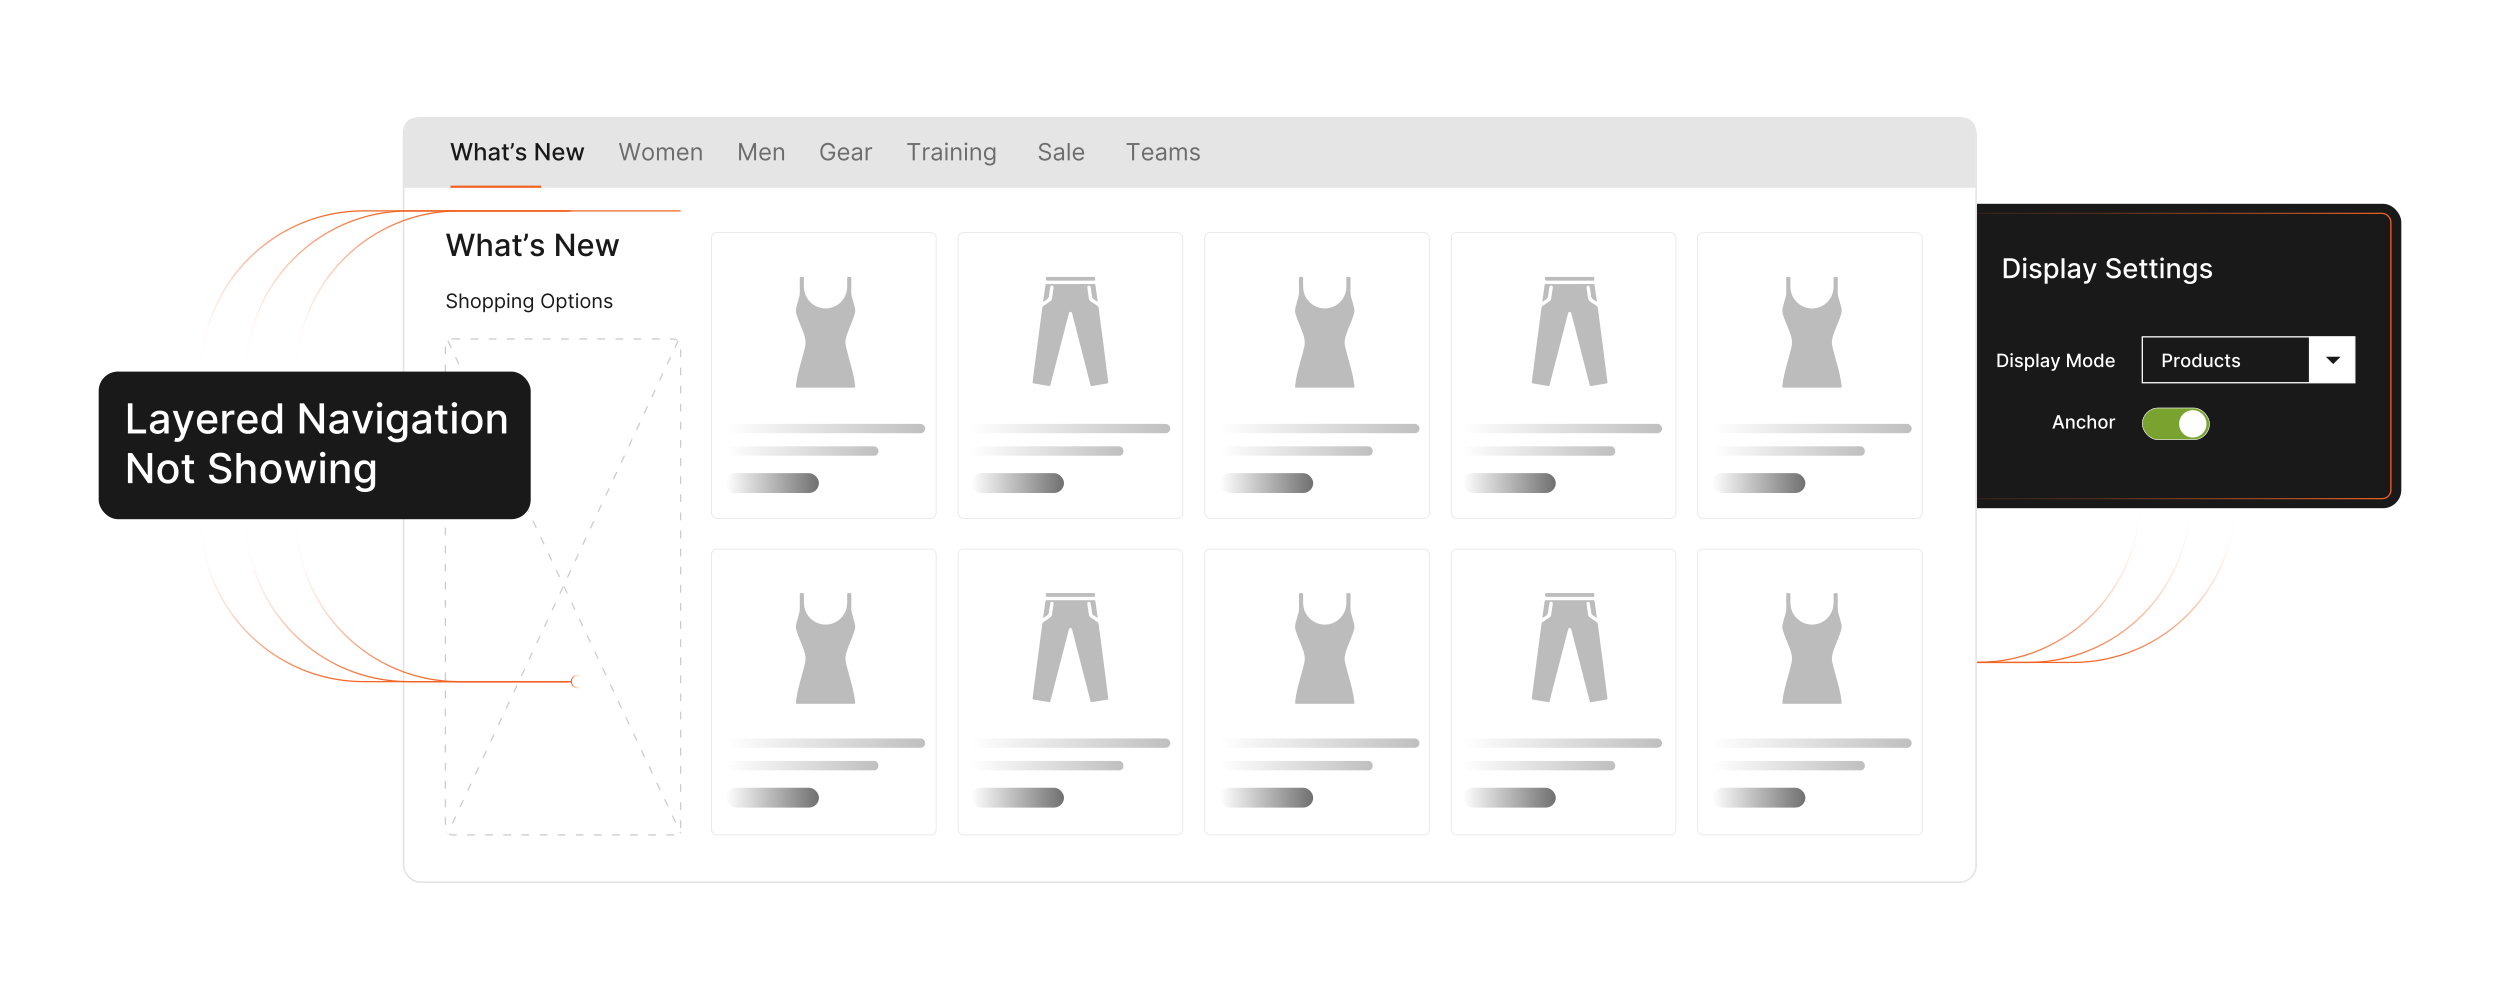<?xml version="1.0" encoding="UTF-8"?><svg id="b" xmlns="http://www.w3.org/2000/svg" xmlns:xlink="http://www.w3.org/1999/xlink" viewBox="0 0 1000 400"><defs><linearGradient id="c" x1="808.148" y1="265.24" x2="808.148" y2="200" gradientTransform="translate(1629.056) rotate(-180) scale(1 -1)" gradientUnits="userSpaceOnUse"><stop offset="0" stop-color="#f26322"/><stop offset=".132" stop-color="rgba(242,99,34,.844)" stop-opacity=".844"/><stop offset=".451" stop-color="rgba(242,99,34,.487)" stop-opacity=".487"/><stop offset=".712" stop-color="rgba(242,99,34,.224)" stop-opacity=".224"/><stop offset=".901" stop-color="rgba(242,99,34,.062)" stop-opacity=".062"/><stop offset="1" stop-color="#f26322" stop-opacity="0"/></linearGradient><linearGradient id="d" x1="817.957" x2="817.957" xlink:href="#c"/><linearGradient id="e" x1="828.021" y1="265.24" x2="828.021" y2="200" xlink:href="#c"/><linearGradient id="f" x1="691.885" y1="142.405" x2="956.607" y2="142.405" gradientUnits="userSpaceOnUse"><stop offset="0" stop-color="#f26322" stop-opacity="0"/><stop offset=".099" stop-color="rgba(242,99,34,.062)" stop-opacity=".062"/><stop offset=".288" stop-color="rgba(242,99,34,.224)" stop-opacity=".224"/><stop offset=".549" stop-color="rgba(242,99,34,.487)" stop-opacity=".487"/><stop offset=".868" stop-color="rgba(242,99,34,.844)" stop-opacity=".844"/><stop offset="1" stop-color="#f26322"/></linearGradient><filter id="g" filterUnits="userSpaceOnUse"><feOffset dx="0" dy="0"/><feGaussianBlur result="h" stdDeviation="5.806"/><feFlood flood-color="#ccc" flood-opacity=".3"/><feComposite in2="h" operator="in"/><feComposite in="SourceGraphic"/></filter><linearGradient id="i" x1="290.346" y1="171.416" x2="370.084" y2="171.416" gradientUnits="userSpaceOnUse"><stop offset="0" stop-color="#fff"/><stop offset="1" stop-color="#bfbfbf"/></linearGradient><linearGradient id="j" x1="290.346" y1="180.42" x2="351.334" y2="180.42" xlink:href="#i"/><linearGradient id="k" x1="290.346" y1="193.232" x2="327.57" y2="193.232" gradientUnits="userSpaceOnUse"><stop offset="0" stop-color="#fff"/><stop offset="1" stop-color="#707070"/></linearGradient><linearGradient id="l" x1="388.375" x2="468.113" xlink:href="#i"/><linearGradient id="m" x1="388.375" y1="180.42" x2="449.363" y2="180.42" xlink:href="#i"/><linearGradient id="n" x1="388.375" x2="425.599" xlink:href="#k"/><linearGradient id="o" x1="488.055" x2="567.793" xlink:href="#i"/><linearGradient id="p" x1="488.055" y1="180.42" x2="549.043" y2="180.42" xlink:href="#i"/><linearGradient id="q" x1="488.055" x2="525.279" xlink:href="#k"/><linearGradient id="r" x1="585.089" x2="664.827" xlink:href="#i"/><linearGradient id="s" x1="585.089" y1="180.42" x2="646.077" y2="180.42" xlink:href="#i"/><linearGradient id="t" x1="585.089" x2="622.313" xlink:href="#k"/><linearGradient id="u" x1="684.928" x2="764.667" xlink:href="#i"/><linearGradient id="v" x1="684.928" y1="180.42" x2="745.917" y2="180.42" xlink:href="#i"/><linearGradient id="w" x1="684.928" x2="722.152" xlink:href="#k"/><linearGradient id="x" y1="297.247" y2="297.247" xlink:href="#i"/><linearGradient id="y" x1="290.346" y1="306.25" x2="351.334" y2="306.25" xlink:href="#i"/><linearGradient id="z" y1="319.063" y2="319.063" xlink:href="#k"/><linearGradient id="aa" x1="388.375" y1="297.247" x2="468.113" y2="297.247" xlink:href="#i"/><linearGradient id="ab" x1="388.375" y1="306.25" x2="449.363" y2="306.25" xlink:href="#i"/><linearGradient id="ac" x1="388.375" y1="319.063" x2="425.599" y2="319.063" xlink:href="#k"/><linearGradient id="ad" x1="488.055" y1="297.247" x2="567.793" y2="297.247" xlink:href="#i"/><linearGradient id="ae" x1="488.055" y1="306.25" x2="549.043" y2="306.25" xlink:href="#i"/><linearGradient id="af" x1="488.055" y1="319.063" x2="525.279" y2="319.063" xlink:href="#k"/><linearGradient id="ag" x1="585.089" y1="297.247" x2="664.827" y2="297.247" xlink:href="#i"/><linearGradient id="ah" x1="585.089" y1="306.25" x2="646.077" y2="306.25" xlink:href="#i"/><linearGradient id="ai" x1="585.089" y1="319.063" x2="622.313" y2="319.063" xlink:href="#k"/><linearGradient id="aj" x1="684.928" y1="297.247" x2="764.667" y2="297.247" xlink:href="#i"/><linearGradient id="ak" x1="684.928" y1="306.25" x2="745.917" y2="306.25" xlink:href="#i"/><linearGradient id="al" x1="684.928" y1="319.063" x2="722.152" y2="319.063" xlink:href="#k"/><filter id="am" filterUnits="userSpaceOnUse"><feOffset dx="0" dy="0"/><feGaussianBlur result="an" stdDeviation="5.806"/><feFlood flood-color="#f26322" flood-opacity=".3"/><feComposite in2="an" operator="in"/><feComposite in="SourceGraphic"/></filter><linearGradient id="ao" x1="153.619" y1="272.912" x2="153.619" y2="207.673" gradientTransform="matrix(1,0,0,1,0,0)" xlink:href="#c"/><linearGradient id="ap" x1="163.429" y1="272.912" x2="163.429" y2="207.673" gradientTransform="matrix(1,0,0,1,0,0)" xlink:href="#c"/><linearGradient id="aq" x1="173.492" y1="272.912" x2="173.492" y2="207.673" gradientTransform="matrix(1,0,0,1,0,0)" xlink:href="#c"/><linearGradient id="ar" x1="153.619" y1="422.279" x2="153.619" y2="357.04" gradientTransform="translate(0 506.374) scale(1 -1)" xlink:href="#c"/><linearGradient id="as" x1="163.429" y1="422.279" x2="163.429" y2="357.04" gradientTransform="translate(0 506.374) scale(1 -1)" xlink:href="#c"/><linearGradient id="at" x1="195.314" y1="422.279" x2="195.314" y2="357.04" gradientTransform="translate(0 506.374) scale(1 -1)" xlink:href="#c"/><linearGradient id="au" x1="228.286" y1="272.634" x2="233.679" y2="272.634" gradientTransform="matrix(1,0,0,1,0,0)" xlink:href="#c"/></defs><path d="M894.011,200h0c0,35.89-29.095,64.985-64.985,64.985h-81.474" fill="none" stroke="url(#c)" stroke-miterlimit="10" stroke-width=".51"/><path d="M876.026,200h0c0,35.89-29.095,64.985-64.985,64.985h-65.125" fill="none" stroke="url(#d)" stroke-miterlimit="10" stroke-width=".51"/><path d="M855.9,200h0c0,35.89-29.095,64.985-64.985,64.985h-44.998" fill="none" stroke="url(#e)" stroke-miterlimit="10" stroke-width=".51"/><rect x="683.417" y="81.52" width="277.104" height="121.769" rx="7.345" ry="7.345" fill="#191919" stroke-width="0"/><rect x="692.144" y="85.355" width="264.205" height="114.1" rx="3.453" ry="3.453" fill="none" stroke="url(#f)" stroke-miterlimit="10" stroke-width=".517"/><rect x="161.419" y="47.143" width="629.027" height="305.715" rx="6.686" ry="6.686" fill="#fff" filter="url(#g)" stroke="#e5e5e5" stroke-miterlimit="10" stroke-width=".69"/><path d="M166.167,47.143h619.337c2.62,0,4.748,2.127,4.748,4.748v23.236H161.419v-23.236c0-2.62,2.127-4.748,4.748-4.748Z" fill="#e5e5e5" stroke-width="0"/><path d="M182.105,64.139l-1.918-6.915h1.097l1.347,5.356h.065l1.401-5.356h1.087l1.401,5.358h.064l1.344-5.358h1.101l-1.921,6.915h-1.05l-1.455-5.18h-.054l-1.456,5.18h-1.053Z" fill="#191919" stroke-width="0"/><path d="M190.978,61.06v3.079h-1.009v-6.915h.996v2.573h.064c.122-.279.307-.501.557-.665.25-.165.576-.247.979-.247.356,0,.667.073.934.22.267.146.474.364.622.653s.221.65.221,1.082v3.299h-1.01v-3.177c0-.381-.098-.676-.293-.887-.196-.211-.468-.315-.817-.315-.239,0-.452.051-.64.151-.188.102-.335.25-.442.444s-.161.43-.161.704Z" fill="#191919" stroke-width="0"/><path d="M197.201,64.255c-.329,0-.626-.061-.892-.185-.266-.122-.476-.301-.629-.535-.154-.234-.231-.52-.231-.861,0-.292.056-.533.169-.722.112-.19.264-.339.456-.449s.405-.193.642-.25.477-.1.723-.129c.31-.035.562-.065.756-.089.193-.023.334-.062.422-.116.088-.055.132-.143.132-.264v-.023c0-.295-.083-.523-.248-.685-.166-.162-.412-.243-.738-.243-.34,0-.607.075-.802.225-.194.149-.329.315-.403.498l-.949-.216c.112-.315.277-.57.495-.766.217-.194.468-.336.751-.425.283-.089.582-.134.894-.134.207,0,.427.024.66.073.233.048.451.137.655.265.204.128.371.311.501.549.131.237.196.545.196.923v3.444h-.986v-.709h-.041c-.065.131-.163.259-.293.385-.131.126-.298.231-.503.315-.205.083-.45.125-.736.125ZM197.42,63.444c.279,0,.519-.056.718-.166s.351-.255.456-.434c.105-.179.157-.371.157-.575v-.669c-.036.036-.105.069-.207.1-.102.03-.219.057-.35.078-.131.021-.258.04-.382.057-.123.018-.227.031-.31.043-.196.024-.374.066-.535.124-.161.059-.289.143-.385.252s-.144.254-.144.434c0,.25.092.439.277.565.185.128.42.191.706.191Z" fill="#191919" stroke-width="0"/><path d="M203.525,58.953v.81h-2.833v-.81h2.833ZM201.452,57.711h1.01v4.906c0,.195.029.343.087.44.059.098.135.164.228.199s.195.052.306.052c.081,0,.152-.005.213-.017.06-.011.108-.021.142-.026l.183.834c-.059.022-.142.045-.25.068-.108.024-.243.037-.405.039-.266.005-.513-.043-.743-.142s-.415-.252-.557-.459c-.142-.207-.213-.468-.213-.78v-5.115Z" fill="#191919" stroke-width="0"/><path d="M205.507,57.224v.648c0,.191-.036.393-.106.603-.071.211-.17.413-.299.606s-.279.36-.452.499l-.5-.357c.133-.193.248-.399.346-.618.098-.218.147-.459.147-.723v-.658h.864Z" fill="#191919" stroke-width="0"/><path d="M210.419,60.22l-.915.162c-.038-.117-.099-.229-.181-.334-.082-.106-.193-.193-.333-.261s-.314-.101-.523-.101c-.286,0-.524.064-.716.19s-.287.291-.287.491c0,.174.065.312.193.419.128.105.335.192.621.26l.824.19c.477.11.833.28,1.067.51.234.23.351.527.351.894,0,.31-.089.587-.268.829-.179.241-.428.432-.747.568-.318.138-.687.206-1.105.206-.581,0-1.055-.124-1.421-.373-.367-.249-.592-.603-.675-1.062l.976-.148c.061.254.185.446.375.575.189.13.435.194.739.194.331,0,.595-.069.793-.208.198-.138.297-.308.297-.508,0-.162-.06-.298-.181-.408-.121-.11-.305-.194-.552-.25l-.878-.192c-.484-.11-.841-.286-1.072-.527-.231-.24-.346-.546-.346-.915,0-.306.085-.573.256-.804.171-.23.408-.408.71-.538.301-.13.647-.194,1.036-.194.56,0,1.002.121,1.324.363s.535.565.638.971Z" fill="#191919" stroke-width="0"/><path d="M219.809,57.224v6.915h-.959l-3.515-5.071h-.064v5.071h-1.044v-6.915h.966l3.518,5.078h.064v-5.078h1.033Z" fill="#191919" stroke-width="0"/><path d="M223.483,64.244c-.511,0-.951-.109-1.319-.329-.368-.22-.651-.529-.851-.929s-.299-.868-.299-1.406c0-.531.1-.999.299-1.404s.478-.722.837-.949c.359-.227.779-.341,1.261-.341.293,0,.576.049.851.145.274.097.521.249.739.456s.391.476.517.805c.126.33.189.731.189,1.2v.358h-4.123v-.757h3.133c0-.266-.054-.501-.162-.707-.108-.206-.26-.368-.455-.488-.194-.119-.422-.179-.684-.179-.284,0-.531.069-.741.208s-.373.318-.486.54c-.114.222-.171.462-.171.721v.591c0,.347.061.642.184.885s.294.429.515.556.478.19.773.19c.191,0,.366-.027.523-.083.158-.055.294-.138.409-.248s.203-.246.263-.408l.956.172c-.077.281-.213.527-.41.738-.197.21-.443.373-.739.489-.296.116-.633.174-1.011.174Z" fill="#191919" stroke-width="0"/><path d="M227.957,64.139l-1.526-5.186h1.044l1.016,3.809h.051l1.02-3.809h1.044l1.013,3.792h.051l1.01-3.792h1.043l-1.522,5.186h-1.03l-1.054-3.744h-.078l-1.053,3.744h-1.026Z" fill="#191919" stroke-width="0"/><path d="M249.46,64.139l-1.891-6.915h.851l1.445,5.632h.067l1.472-5.632h.945l1.472,5.632h.068l1.445-5.632h.851l-1.891,6.915h-.864l-1.526-5.511h-.054l-1.526,5.511h-.864Z" fill="#6d6d6d" stroke-width="0"/><path d="M259.225,64.248c-.468,0-.879-.111-1.231-.335-.352-.223-.627-.534-.824-.935-.197-.401-.295-.869-.295-1.405,0-.54.098-1.012.295-1.414.197-.403.472-.716.824-.94.352-.223.763-.334,1.231-.334.468,0,.878.111,1.23.334.352.224.627.536.824.94.197.402.295.874.295,1.414,0,.536-.098,1.004-.295,1.405-.197.4-.472.712-.824.935-.352.224-.763.335-1.23.335ZM259.225,63.532c.355,0,.648-.092.877-.273.23-.183.4-.423.51-.72.11-.297.165-.619.165-.966s-.055-.669-.165-.969c-.11-.299-.28-.541-.51-.726-.23-.185-.522-.277-.877-.277-.356,0-.648.093-.878.277-.23.185-.4.427-.51.726-.11.3-.165.622-.165.969s.055.669.165.966c.11.297.28.537.51.72.23.182.522.273.878.273Z" fill="#6d6d6d" stroke-width="0"/><path d="M262.791,64.139v-5.186h.769v.81h.068c.108-.276.282-.492.523-.646.241-.154.53-.231.868-.231.342,0,.627.077.856.231s.407.37.535.646h.054c.133-.268.332-.481.598-.64.266-.159.584-.238.956-.238.464,0,.843.144,1.138.434.295.29.442.739.442,1.35v3.471h-.797v-3.471c0-.383-.104-.656-.314-.82-.209-.165-.456-.247-.739-.247-.365,0-.647.11-.848.329-.2.22-.3.497-.3.833v3.376h-.81v-3.552c0-.295-.096-.533-.287-.714-.191-.182-.438-.273-.739-.273-.207,0-.4.056-.579.166-.179.11-.323.263-.432.457-.109.194-.164.419-.164.674v3.241h-.797Z" fill="#6d6d6d" stroke-width="0"/><path d="M273.231,64.248c-.5,0-.93-.111-1.292-.333s-.639-.532-.834-.932-.292-.865-.292-1.397.097-1,.292-1.406.467-.724.817-.952.759-.343,1.228-.343c.27,0,.537.045.8.135.263.091.503.236.719.438.216.202.388.468.517.799.128.331.192.738.192,1.223v.337h-3.998v-.689h3.188c0-.293-.058-.554-.174-.783s-.28-.411-.493-.544c-.212-.133-.463-.199-.751-.199-.317,0-.591.078-.822.234-.231.157-.408.36-.532.61-.124.249-.185.518-.185.803v.46c0,.392.068.723.204.994s.326.477.569.618.526.211.848.211c.209,0,.399-.03.569-.09s.317-.149.44-.271c.124-.12.22-.271.287-.45l.77.216c-.081.262-.217.49-.409.688-.191.196-.428.35-.709.459s-.598.164-.949.164Z" fill="#6d6d6d" stroke-width="0"/><path d="M277.39,61.019v3.12h-.797v-5.186h.769v.81h.068c.121-.264.306-.476.554-.637.248-.16.567-.241.959-.241.352,0,.659.071.922.215.264.143.468.358.615.648.146.289.219.654.219,1.096v3.295h-.797v-3.241c0-.407-.106-.726-.317-.954s-.502-.343-.871-.343c-.254,0-.481.056-.68.166s-.356.271-.471.482-.172.468-.172.769Z" fill="#6d6d6d" stroke-width="0"/><path d="M295.636,57.224h1l2.35,5.74h.081l2.35-5.74h1v6.915h-.783v-5.254h-.068l-2.161,5.254h-.756l-2.161-5.254h-.067v5.254h-.783v-6.915Z" fill="#6d6d6d" stroke-width="0"/><path d="M306.157,64.248c-.5,0-.93-.111-1.292-.333s-.639-.532-.834-.932-.292-.865-.292-1.397.097-1,.292-1.406.467-.724.817-.952.759-.343,1.228-.343c.27,0,.537.045.8.135.263.091.503.236.719.438.216.202.388.468.517.799.128.331.192.738.192,1.223v.337h-3.998v-.689h3.188c0-.293-.058-.554-.174-.783s-.28-.411-.493-.544c-.212-.133-.463-.199-.751-.199-.317,0-.591.078-.822.234-.231.157-.408.36-.532.61-.124.249-.185.518-.185.803v.46c0,.392.068.723.204.994s.326.477.569.618.526.211.848.211c.209,0,.399-.03.569-.09s.317-.149.44-.271c.124-.12.22-.271.287-.45l.77.216c-.081.262-.217.49-.409.688-.191.196-.428.35-.709.459s-.598.164-.949.164Z" fill="#6d6d6d" stroke-width="0"/><path d="M310.317,61.019v3.12h-.797v-5.186h.769v.81h.068c.121-.264.306-.476.554-.637.248-.16.567-.241.959-.241.352,0,.659.071.922.215.264.143.468.358.615.648.146.289.219.654.219,1.096v3.295h-.797v-3.241c0-.407-.106-.726-.317-.954s-.502-.343-.871-.343c-.254,0-.481.056-.68.166s-.356.271-.471.482-.172.468-.172.769Z" fill="#6d6d6d" stroke-width="0"/><path d="M333.134,59.386c-.074-.228-.172-.432-.292-.613-.121-.181-.264-.336-.429-.464-.165-.128-.352-.227-.562-.294s-.439-.102-.689-.102c-.41,0-.782.106-1.117.317-.335.212-.603.523-.8.935-.198.412-.297.917-.297,1.517,0,.599.1,1.103.301,1.516.2.412.471.724.814.935.342.211.727.317,1.155.317.396,0,.746-.085,1.048-.255s.539-.411.709-.723.255-.68.255-1.103l.257.054h-2.08v-.742h2.634v.742c0,.569-.121,1.065-.363,1.485-.242.422-.575.747-1.0.978-.424.231-.911.347-1.46.347-.612,0-1.149-.144-1.612-.433-.462-.288-.823-.697-1.081-1.228-.257-.531-.386-1.162-.386-1.891,0-.548.074-1.04.221-1.478s.356-.81.626-1.119c.271-.309.59-.545.959-.709.369-.165.775-.247,1.219-.247.365,0,.705.055,1.022.164s.599.264.848.463c.248.199.456.436.623.712.167.276.281.581.344.917h-.864Z" fill="#6d6d6d" stroke-width="0"/><path d="M337.537,64.248c-.5,0-.93-.111-1.292-.333s-.639-.532-.834-.932-.292-.865-.292-1.397.097-1,.292-1.406.467-.724.817-.952.759-.343,1.228-.343c.27,0,.537.045.8.135.263.091.503.236.719.438.216.202.388.468.517.799.128.331.192.738.192,1.223v.337h-3.998v-.689h3.188c0-.293-.058-.554-.174-.783s-.28-.411-.493-.544c-.212-.133-.463-.199-.751-.199-.317,0-.591.078-.822.234-.231.157-.408.36-.532.61-.124.249-.185.518-.185.803v.46c0,.392.068.723.204.994s.326.477.569.618.526.211.848.211c.209,0,.399-.03.569-.09s.317-.149.44-.271c.124-.12.22-.271.287-.45l.77.216c-.081.262-.217.49-.409.688-.191.196-.428.35-.709.459s-.598.164-.949.164Z" fill="#6d6d6d" stroke-width="0"/><path d="M342.426,64.261c-.329,0-.627-.061-.894-.186-.268-.125-.481-.307-.638-.544-.158-.237-.236-.525-.236-.862,0-.298.059-.539.175-.725.117-.185.273-.331.469-.438.196-.105.413-.185.65-.238.237-.053.477-.095.717-.126.315-.041.571-.071.768-.093.197-.021.341-.059.432-.11.091-.052.137-.142.137-.27v-.027c0-.333-.09-.592-.272-.776s-.456-.277-.822-.277c-.38,0-.679.084-.895.25-.216.167-.368.345-.456.533l-.756-.27c.135-.315.316-.561.542-.738.226-.176.474-.3.743-.371.269-.07.534-.106.795-.106.167,0,.358.019.576.06.217.039.427.119.631.241.204.121.373.305.508.55.135.246.203.574.203.986v3.417h-.797v-.702h-.041c-.054.112-.144.232-.27.361-.126.128-.293.237-.503.327s-.465.135-.767.135ZM342.547,63.545c.315,0,.582-.061.798-.185.217-.123.382-.283.493-.479.111-.195.167-.401.167-.617v-.73c-.034.04-.107.077-.221.109-.113.033-.244.06-.392.085-.147.023-.29.044-.429.06-.138.017-.251.031-.336.042-.207.027-.4.07-.579.13-.179.06-.323.148-.432.267s-.164.279-.164.481c0,.277.103.485.309.626.206.141.468.211.785.211Z" fill="#6d6d6d" stroke-width="0"/><path d="M346.262,64.139v-5.186h.769v.783h.054c.094-.256.266-.464.513-.624s.527-.24.837-.24c.059,0,.132.002.219.004.088.002.154.006.199.01v.81c-.027-.007-.088-.018-.184-.032s-.196-.021-.302-.021c-.252,0-.477.052-.674.156-.197.105-.352.249-.466.433-.114.184-.17.393-.17.626v3.282h-.797Z" fill="#6d6d6d" stroke-width="0"/><path d="M362.9,57.968v-.743h5.186v.743h-2.174v6.172h-.837v-6.172h-2.175Z" fill="#6d6d6d" stroke-width="0"/><path d="M369.275,64.139v-5.186h.769v.783h.054c.094-.256.266-.464.513-.624s.527-.24.837-.24c.059,0,.132.002.219.004.088.002.154.006.199.01v.81c-.027-.007-.088-.018-.184-.032s-.196-.021-.302-.021c-.252,0-.477.052-.674.156-.197.105-.352.249-.466.433-.114.184-.17.393-.17.626v3.282h-.797Z" fill="#6d6d6d" stroke-width="0"/><path d="M374.34,64.261c-.329,0-.627-.061-.894-.186-.268-.125-.481-.307-.638-.544-.158-.237-.236-.525-.236-.862,0-.298.059-.539.175-.725.117-.185.273-.331.469-.438.196-.105.413-.185.65-.238.237-.053.477-.095.717-.126.315-.041.571-.071.768-.093.197-.021.341-.059.432-.11.091-.052.137-.142.137-.27v-.027c0-.333-.09-.592-.272-.776s-.456-.277-.822-.277c-.38,0-.679.084-.895.25-.216.167-.368.345-.456.533l-.756-.27c.135-.315.316-.561.542-.738.226-.176.474-.3.743-.371.269-.07.534-.106.795-.106.167,0,.358.019.576.06.217.039.427.119.631.241.204.121.373.305.508.55.135.246.203.574.203.986v3.417h-.797v-.702h-.041c-.054.112-.144.232-.27.361-.126.128-.293.237-.503.327s-.465.135-.767.135ZM374.461,63.545c.315,0,.582-.061.798-.185.217-.123.382-.283.493-.479.111-.195.167-.401.167-.617v-.73c-.034.04-.107.077-.221.109-.113.033-.244.06-.392.085-.147.023-.29.044-.429.06-.138.017-.251.031-.336.042-.207.027-.4.07-.579.13-.179.06-.323.148-.432.267s-.164.279-.164.481c0,.277.103.485.309.626.206.141.468.211.785.211Z" fill="#6d6d6d" stroke-width="0"/><path d="M378.58,58.089c-.155,0-.289-.053-.4-.158-.111-.106-.167-.233-.167-.382s.056-.275.167-.382c.111-.105.245-.158.4-.158s.289.053.4.158c.111.106.167.233.167.382s-.056.275-.167.382c-.111.105-.245.158-.4.158ZM378.175,64.139v-5.186h.797v5.186h-.797Z" fill="#6d6d6d" stroke-width="0"/><path d="M381.228,61.019v3.12h-.797v-5.186h.769v.81h.068c.121-.264.306-.476.554-.637.248-.16.567-.241.959-.241.352,0,.659.071.922.215.264.143.468.358.615.648.146.289.219.654.219,1.096v3.295h-.797v-3.241c0-.407-.106-.726-.317-.954s-.502-.343-.871-.343c-.254,0-.481.056-.68.166s-.356.271-.471.482-.172.468-.172.769Z" fill="#6d6d6d" stroke-width="0"/><path d="M386.4,58.089c-.155,0-.289-.053-.4-.158-.111-.106-.167-.233-.167-.382s.056-.275.167-.382c.111-.105.245-.158.4-.158s.289.053.4.158c.111.106.167.233.167.382s-.056.275-.167.382c-.111.105-.245.158-.4.158ZM385.995,64.139v-5.186h.797v5.186h-.797Z" fill="#6d6d6d" stroke-width="0"/><path d="M389.047,61.019v3.12h-.797v-5.186h.769v.81h.068c.121-.264.306-.476.554-.637.248-.16.567-.241.959-.241.352,0,.659.071.922.215.264.143.468.358.615.648.146.289.219.654.219,1.096v3.295h-.797v-3.241c0-.407-.106-.726-.317-.954s-.502-.343-.871-.343c-.254,0-.481.056-.68.166s-.356.271-.471.482-.172.468-.172.769Z" fill="#6d6d6d" stroke-width="0"/><path d="M395.908,66.192c-.385,0-.716-.049-.993-.146-.277-.099-.507-.227-.69-.385-.184-.159-.329-.328-.438-.509l.635-.445c.072.095.163.203.273.325.11.123.262.231.454.321.193.091.445.137.758.137.418,0,.764-.102,1.037-.304.272-.203.408-.52.408-.952v-1.054h-.067c-.059.095-.141.211-.248.35s-.26.261-.46.368c-.199.106-.467.16-.805.16-.418,0-.794-.099-1.126-.297s-.594-.486-.787-.864c-.192-.379-.289-.838-.289-1.378,0-.531.093-.994.28-1.39.186-.395.447-.701.78-.918.333-.218.718-.326,1.155-.326.337,0,.606.056.805.167s.352.238.46.379c.106.141.19.256.248.346h.081v-.824h.769v5.335c0,.446-.101.809-.302,1.089-.201.28-.471.486-.81.618s-.715.197-1.129.197ZM395.881,63.343c.319,0,.589-.073.81-.22.221-.145.388-.356.503-.631.115-.274.172-.604.172-.986,0-.373-.056-.703-.169-.989-.112-.286-.279-.51-.499-.672s-.493-.243-.817-.243c-.338,0-.619.086-.843.257-.224.171-.392.4-.503.689s-.167.608-.167.959c0,.36.057.679.17.954s.282.492.506.648.502.234.836.234Z" fill="#6d6d6d" stroke-width="0"/><path d="M419.543,58.953c-.041-.342-.205-.607-.493-.797-.288-.189-.642-.283-1.06-.283-.306,0-.574.05-.802.148-.228.1-.406.235-.533.408-.127.174-.191.371-.191.591,0,.185.044.343.133.475s.203.241.343.328c.14.086.286.157.439.212.153.056.294.1.422.134l.702.19c.18.047.381.112.603.195s.435.196.638.34c.204.143.372.325.505.548.133.224.199.497.199.821,0,.373-.098.711-.292,1.013-.195.302-.478.541-.851.719s-.824.267-1.355.267c-.495,0-.923-.079-1.285-.239s-.645-.383-.851-.669c-.206-.285-.322-.617-.35-.996h.865c.022.262.111.477.265.647.154.17.35.296.588.378.237.082.493.123.768.123.319,0,.606-.053.861-.157s.456-.251.605-.439c.148-.189.223-.408.223-.66,0-.23-.064-.417-.192-.56-.128-.144-.297-.261-.506-.352-.209-.09-.435-.169-.679-.236l-.851-.243c-.54-.155-.968-.377-1.283-.665-.315-.288-.473-.665-.473-1.131,0-.387.105-.726.315-1.015s.494-.515.851-.675c.356-.161.755-.242,1.197-.242.446,0,.842.08,1.188.238.347.159.622.375.826.65.204.274.311.586.322.935h-.81Z" fill="#6d6d6d" stroke-width="0"/><path d="M423.243,64.261c-.329,0-.627-.061-.894-.186-.268-.125-.481-.307-.638-.544-.158-.237-.236-.525-.236-.862,0-.298.059-.539.175-.725.117-.185.273-.331.469-.438.196-.105.413-.185.65-.238.237-.053.477-.095.717-.126.315-.041.571-.071.768-.093.197-.021.341-.059.432-.11.091-.052.137-.142.137-.27v-.027c0-.333-.09-.592-.272-.776s-.456-.277-.822-.277c-.38,0-.679.084-.895.25-.216.167-.368.345-.456.533l-.756-.27c.135-.315.316-.561.542-.738.226-.176.474-.3.743-.371.269-.07.534-.106.795-.106.167,0,.358.019.576.06.217.039.427.119.631.241.204.121.373.305.508.55.135.246.203.574.203.986v3.417h-.797v-.702h-.041c-.054.112-.144.232-.27.361-.126.128-.293.237-.503.327s-.465.135-.767.135ZM423.365,63.545c.315,0,.582-.061.798-.185.217-.123.382-.283.493-.479.111-.195.167-.401.167-.617v-.73c-.034.04-.107.077-.221.109-.113.033-.244.06-.392.085-.147.023-.29.044-.429.06-.138.017-.251.031-.336.042-.207.027-.4.07-.579.13-.179.06-.323.148-.432.267s-.164.279-.164.481c0,.277.103.485.309.626.206.141.468.211.785.211Z" fill="#6d6d6d" stroke-width="0"/><path d="M427.876,57.224v6.915h-.797v-6.915h.797Z" fill="#6d6d6d" stroke-width="0"/><path d="M431.509,64.248c-.5,0-.93-.111-1.292-.333s-.639-.532-.834-.932-.292-.865-.292-1.397.097-1,.292-1.406.467-.724.817-.952.759-.343,1.228-.343c.27,0,.537.045.8.135.263.091.503.236.719.438.216.202.388.468.517.799.128.331.192.738.192,1.223v.337h-3.998v-.689h3.188c0-.293-.058-.554-.174-.783s-.28-.411-.493-.544c-.212-.133-.463-.199-.751-.199-.317,0-.591.078-.822.234-.231.157-.408.36-.532.61-.124.249-.185.518-.185.803v.46c0,.392.068.723.204.994s.326.477.569.618.526.211.848.211c.209,0,.399-.03.569-.09s.317-.149.44-.271c.124-.12.22-.271.287-.45l.77.216c-.081.262-.217.49-.409.688-.191.196-.428.35-.709.459s-.598.164-.949.164Z" fill="#6d6d6d" stroke-width="0"/><path d="M450.646,57.968v-.743h5.186v.743h-2.174v6.172h-.837v-6.172h-2.175Z" fill="#6d6d6d" stroke-width="0"/><path d="M459.195,64.248c-.5,0-.93-.111-1.292-.333s-.639-.532-.834-.932-.292-.865-.292-1.397.097-1,.292-1.406.467-.724.817-.952.759-.343,1.228-.343c.27,0,.537.045.8.135.263.091.503.236.719.438.216.202.388.468.517.799.128.331.192.738.192,1.223v.337h-3.998v-.689h3.188c0-.293-.058-.554-.174-.783s-.28-.411-.493-.544c-.212-.133-.463-.199-.751-.199-.317,0-.591.078-.822.234-.231.157-.408.36-.532.61-.124.249-.185.518-.185.803v.46c0,.392.068.723.204.994s.326.477.569.618.526.211.848.211c.209,0,.399-.03.569-.09s.317-.149.44-.271c.124-.12.22-.271.287-.45l.77.216c-.081.262-.217.49-.409.688-.191.196-.428.35-.709.459s-.598.164-.949.164Z" fill="#6d6d6d" stroke-width="0"/><path d="M464.084,64.261c-.329,0-.627-.061-.894-.186-.268-.125-.481-.307-.638-.544-.158-.237-.236-.525-.236-.862,0-.298.059-.539.175-.725.117-.185.273-.331.469-.438.196-.105.413-.185.65-.238.237-.053.477-.095.717-.126.315-.041.571-.071.768-.093.197-.021.341-.059.432-.11.091-.052.137-.142.137-.27v-.027c0-.333-.09-.592-.272-.776s-.456-.277-.822-.277c-.38,0-.679.084-.895.25-.216.167-.368.345-.456.533l-.756-.27c.135-.315.316-.561.542-.738.226-.176.474-.3.743-.371.269-.07.534-.106.795-.106.167,0,.358.019.576.06.217.039.427.119.631.241.204.121.373.305.508.55.135.246.203.574.203.986v3.417h-.797v-.702h-.041c-.054.112-.144.232-.27.361-.126.128-.293.237-.503.327s-.465.135-.767.135ZM464.206,63.545c.315,0,.582-.061.798-.185.217-.123.382-.283.493-.479.111-.195.167-.401.167-.617v-.73c-.034.04-.107.077-.221.109-.113.033-.244.06-.392.085-.147.023-.29.044-.429.06-.138.017-.251.031-.336.042-.207.027-.4.07-.579.13-.179.06-.323.148-.432.267s-.164.279-.164.481c0,.277.103.485.309.626.206.141.468.211.785.211Z" fill="#6d6d6d" stroke-width="0"/><path d="M467.92,64.139v-5.186h.769v.81h.068c.108-.276.282-.492.523-.646.241-.154.53-.231.868-.231.342,0,.627.077.856.231s.407.37.535.646h.054c.133-.268.332-.481.598-.64.266-.159.584-.238.956-.238.464,0,.843.144,1.138.434.295.29.442.739.442,1.35v3.471h-.797v-3.471c0-.383-.104-.656-.314-.82-.209-.165-.456-.247-.739-.247-.365,0-.647.11-.848.329-.2.22-.3.497-.3.833v3.376h-.81v-3.552c0-.295-.096-.533-.287-.714-.191-.182-.438-.273-.739-.273-.207,0-.4.056-.579.166-.179.11-.323.263-.432.457-.109.194-.164.419-.164.674v3.241h-.797Z" fill="#6d6d6d" stroke-width="0"/><path d="M479.859,60.115l-.716.202c-.045-.119-.111-.235-.197-.35-.087-.113-.205-.207-.353-.281s-.339-.111-.571-.111c-.317,0-.581.072-.791.218-.21.144-.316.329-.316.552,0,.198.072.354.216.469.144.115.369.211.675.287l.769.19c.464.112.81.284,1.037.515.228.231.341.527.341.89,0,.297-.085.562-.255.797-.17.234-.407.419-.711.554s-.657.203-1.06.203c-.529,0-.967-.115-1.313-.345s-.566-.565-.659-1.006l.756-.19c.072.279.209.488.411.628.201.14.465.209.791.209.372,0,.667-.079.886-.237.22-.159.329-.35.329-.572,0-.181-.063-.332-.189-.454-.126-.123-.319-.215-.581-.275l-.864-.203c-.475-.112-.824-.287-1.045-.524s-.333-.535-.333-.894c0-.292.083-.551.248-.776.165-.225.392-.401.678-.53.287-.128.613-.192.978-.192.513,0,.917.112,1.21.338.294.225.502.522.626.892Z" fill="#6d6d6d" stroke-width="0"/><rect x="180.186" y="74.254" width="36.235" height=".872" fill="#f26322" stroke-width="0"/><rect x="284.613" y="93.007" width="89.856" height="114.357" rx="2.195" ry="2.195" fill="#fff" stroke="#e5e5e5" stroke-miterlimit="10" stroke-width=".324"/><rect x="383.246" y="93.007" width="89.856" height="114.357" rx="2.195" ry="2.195" fill="#fff" stroke="#e5e5e5" stroke-miterlimit="10" stroke-width=".324"/><rect x="481.879" y="93.007" width="89.856" height="114.357" rx="2.195" ry="2.195" fill="#fff" stroke="#e5e5e5" stroke-miterlimit="10" stroke-width=".324"/><rect x="580.512" y="93.007" width="89.856" height="114.357" rx="2.195" ry="2.195" fill="#fff" stroke="#e5e5e5" stroke-miterlimit="10" stroke-width=".324"/><rect x="679.035" y="93.007" width="89.856" height="114.357" rx="2.195" ry="2.195" fill="#fff" stroke="#e5e5e5" stroke-miterlimit="10" stroke-width=".324"/><rect x="284.613" y="219.619" width="89.856" height="114.357" rx="2.195" ry="2.195" fill="#fff" stroke="#e5e5e5" stroke-miterlimit="10" stroke-width=".324"/><rect x="383.246" y="219.619" width="89.856" height="114.357" rx="2.195" ry="2.195" fill="#fff" stroke="#e5e5e5" stroke-miterlimit="10" stroke-width=".324"/><rect x="481.879" y="219.619" width="89.856" height="114.357" rx="2.195" ry="2.195" fill="#fff" stroke="#e5e5e5" stroke-miterlimit="10" stroke-width=".324"/><rect x="580.512" y="219.619" width="89.856" height="114.357" rx="2.195" ry="2.195" fill="#fff" stroke="#e5e5e5" stroke-miterlimit="10" stroke-width=".324"/><rect x="679.035" y="219.619" width="89.856" height="114.357" rx="2.195" ry="2.195" fill="#fff" stroke="#e5e5e5" stroke-miterlimit="10" stroke-width=".324"/><rect x="178.155" y="135.6" width="94.1" height="198.376" rx="2.824" ry="2.824" fill="none" stroke="#ccc" stroke-dasharray="0 0 3.105 4.139" stroke-miterlimit="10" stroke-width=".517"/><path d="M180.888,102.395l-2.479-8.941h1.419l1.742,6.925h.083l1.812-6.925h1.406l1.812,6.929h.083l1.737-6.929h1.423l-2.484,8.941h-1.358l-1.882-6.697h-.07l-1.881,6.697h-1.362Z" fill="#191919" stroke-width="0"/><path d="M192.361,98.414v3.981h-1.306v-8.941h1.288v3.327h.083c.157-.361.397-.647.72-.86.323-.212.745-.318,1.266-.318.46,0,.862.095,1.207.283.345.19.613.472.803.846s.286.84.286,1.398v4.266h-1.306v-4.108c0-.491-.127-.874-.379-1.145-.253-.273-.606-.408-1.057-.408-.309,0-.585.065-.828.196-.243.131-.434.322-.572.574s-.207.555-.207.91Z" fill="#191919" stroke-width="0"/><path d="M200.407,102.544c-.425,0-.809-.079-1.153-.238-.343-.158-.615-.389-.814-.691-.2-.303-.299-.674-.299-1.113,0-.379.073-.69.218-.935s.342-.438.589-.58c.248-.143.524-.251.83-.323.306-.073.617-.128.935-.166.401-.047.728-.085.978-.116.251-.03.433-.08.546-.15.114-.069.17-.184.17-.341v-.03c0-.381-.107-.677-.321-.886-.214-.21-.532-.315-.954-.315-.44,0-.785.097-1.037.29-.252.193-.425.408-.521.644l-1.227-.279c.145-.407.358-.736.639-.988.281-.252.605-.435.972-.551.367-.114.752-.172,1.157-.172.268,0,.552.031.854.094s.584.177.847.343c.263.166.479.402.648.709.169.308.253.705.253,1.194v4.453h-1.275v-.917h-.052c-.085.169-.211.335-.38.498s-.386.298-.65.406c-.265.107-.582.161-.952.161ZM200.69,101.496c.361,0,.67-.071.928-.214.257-.143.454-.33.589-.56.135-.231.203-.479.203-.745v-.864c-.047.047-.136.09-.269.129s-.283.073-.452.101c-.169.027-.333.053-.493.074s-.294.04-.401.055c-.253.032-.484.086-.692.161-.208.076-.374.185-.498.325-.123.142-.185.328-.185.561,0,.322.119.566.358.731.239.165.543.247.913.247Z" fill="#191919" stroke-width="0"/><path d="M208.584,95.689v1.048h-3.663v-1.048h3.663ZM205.903,94.083h1.305v6.344c0,.253.038.443.114.569.076.127.174.213.294.258.121.045.252.067.396.067.104,0,.196-.007.275-.021s.14-.026.183-.035l.236,1.078c-.076.029-.183.06-.323.09-.14.03-.315.047-.524.05-.344.006-.664-.055-.96-.183s-.537-.326-.721-.594c-.183-.269-.275-.605-.275-1.009v-6.614Z" fill="#191919" stroke-width="0"/><path d="M211.147,93.454v.839c0,.247-.046.507-.138.779-.091.272-.22.533-.386.783-.166.251-.361.466-.585.646l-.646-.463c.171-.25.321-.517.447-.799s.19-.594.19-.935v-.852h1.118Z" fill="#191919" stroke-width="0"/><path d="M217.499,97.327l-1.183.209c-.049-.151-.127-.295-.233-.432-.106-.137-.249-.249-.43-.336-.18-.088-.406-.132-.677-.132-.37,0-.678.083-.925.247-.248.164-.371.376-.371.635,0,.225.083.405.248.542.166.137.434.249.804.336l1.065.244c.617.143,1.077.362,1.38.659.302.297.454.683.454,1.157,0,.401-.115.759-.347,1.072-.231.312-.553.558-.965.735-.412.178-.889.267-1.43.267-.751,0-1.364-.161-1.838-.482-.474-.322-.765-.779-.873-1.373l1.262-.192c.079.329.24.577.485.744.244.168.563.251.956.251.428,0,.769-.089,1.026-.269.256-.179.384-.398.384-.657,0-.209-.078-.385-.234-.527s-.394-.251-.714-.323l-1.135-.249c-.626-.143-1.088-.37-1.386-.682-.298-.31-.447-.705-.447-1.183,0-.396.11-.742.332-1.039s.527-.529.917-.696c.39-.167.836-.251,1.34-.251.725,0,1.295.156,1.711.469.416.314.691.731.825,1.256Z" fill="#191919" stroke-width="0"/><path d="M229.639,93.454v8.941h-1.24l-4.545-6.558h-.083v6.558h-1.349v-8.941h1.248l4.549,6.566h.083v-6.566h1.336Z" fill="#191919" stroke-width="0"/><path d="M234.389,102.531c-.661,0-1.229-.143-1.705-.426-.476-.284-.843-.685-1.101-1.201-.257-.517-.386-1.122-.386-1.818,0-.686.129-1.292.386-1.815.258-.524.619-.934,1.083-1.228s1.008-.44,1.63-.44c.378,0,.745.062,1.1.188.355.125.674.321.957.59.282.268.505.614.668,1.041.163.427.244.943.244,1.552v.463h-5.331v-.978h4.052c0-.344-.07-.648-.21-.915s-.335-.477-.587-.631c-.252-.154-.546-.231-.884-.231-.367,0-.686.09-.958.269-.273.179-.482.412-.629.698-.147.287-.22.598-.22.933v.764c0,.448.079.83.238,1.144.159.315.38.554.665.719.286.164.619.246,1,.246.247,0,.473-.035.677-.106.204-.071.38-.179.528-.321s.262-.318.34-.528l1.235.223c-.099.364-.275.682-.53.954s-.573.483-.956.633c-.383.15-.819.226-1.308.226Z" fill="#191919" stroke-width="0"/><path d="M240.173,102.395l-1.973-6.706h1.349l1.314,4.925h.065l1.318-4.925h1.349l1.31,4.903h.065l1.305-4.903h1.349l-1.969,6.706h-1.331l-1.362-4.842h-.101l-1.362,4.842h-1.328Z" fill="#191919" stroke-width="0"/><path d="M182.026,118.87c-.034-.286-.172-.509-.413-.668-.242-.158-.538-.237-.889-.237-.256,0-.48.041-.672.124s-.341.197-.447.343-.16.31-.16.495c0,.155.037.287.112.398.074.11.17.202.287.274.117.073.239.133.368.179s.246.083.354.111l.588.159c.151.039.319.094.505.164.185.069.364.164.535.284s.311.273.423.46c.111.186.167.416.167.688,0,.314-.082.596-.245.849s-.401.454-.713.603c-.312.149-.691.224-1.136.224-.415,0-.774-.066-1.077-.2-.303-.135-.54-.321-.713-.56-.172-.239-.27-.518-.293-.835h.725c.019.219.093.399.222.542.129.143.293.248.492.316.199.069.414.103.644.103.268,0,.508-.044.722-.132.213-.087.382-.21.506-.367s.186-.342.186-.554c0-.192-.054-.349-.161-.47-.107-.12-.249-.219-.424-.294-.176-.075-.365-.142-.569-.198l-.713-.204c-.453-.13-.811-.315-1.075-.557-.264-.242-.396-.558-.396-.948,0-.324.088-.608.265-.851.176-.242.414-.431.713-.565.299-.136.633-.203,1.003-.203.373,0,.706.066.996.2.29.133.521.315.692.544.17.231.261.492.27.784h-.679Z" fill="#191919" stroke-width="0"/><path d="M184.516,120.602v2.614h-.668v-5.795h.668v2.128h.056c.102-.225.255-.403.46-.537.205-.133.478-.199.819-.199.296,0,.556.06.778.177.223.118.396.299.519.541s.185.55.185.924v2.762h-.668v-2.717c0-.345-.089-.612-.268-.802s-.425-.285-.74-.285c-.219,0-.415.047-.587.139-.172.093-.308.228-.407.405-.099.177-.148.393-.148.645Z" fill="#191919" stroke-width="0"/><path d="M190.323,123.308c-.393,0-.736-.094-1.031-.28-.295-.186-.525-.448-.69-.784s-.248-.728-.248-1.177c0-.453.083-.849.248-1.185.165-.338.395-.601.69-.787.295-.186.639-.28,1.031-.28s.736.094,1.032.28c.295.186.525.449.69.787.165.337.248.732.248,1.185,0,.449-.083.841-.248,1.177s-.396.598-.69.784c-.295.186-.639.28-1.032.28ZM190.323,122.707c.298,0,.543-.076.736-.229.192-.153.335-.354.427-.604s.139-.519.139-.809c0-.291-.046-.561-.139-.812s-.235-.453-.427-.608c-.192-.154-.438-.232-.736-.232-.298,0-.543.078-.736.232-.192.155-.335.357-.427.608s-.139.521-.139.812c0,.29.046.56.139.809s.235.45.427.604c.192.152.438.229.736.229Z" fill="#191919" stroke-width="0"/><path d="M193.311,124.847v-5.977h.645v.69h.079c.049-.075.118-.172.206-.29.087-.118.214-.224.379-.316.165-.094.389-.141.672-.141.366,0,.689.092.968.274.279.184.497.442.653.778.157.336.235.732.235,1.188,0,.461-.078.859-.235,1.195-.156.337-.373.598-.651.781-.277.185-.597.276-.959.276-.279,0-.503-.047-.671-.141-.168-.093-.297-.199-.388-.319-.09-.12-.16-.22-.209-.299h-.056v2.298h-.668ZM193.967,121.044c0,.328.048.617.144.867s.237.445.421.586c.185.14.412.21.679.21.279,0,.513-.073.701-.222.188-.148.329-.348.424-.6s.143-.533.143-.842c0-.306-.047-.582-.14-.828s-.234-.441-.422-.586c-.188-.144-.423-.217-.706-.217-.272,0-.5.069-.685.206-.185.137-.325.327-.419.571s-.142.528-.142.854Z" fill="#191919" stroke-width="0"/><path d="M198.167,124.847v-5.977h.645v.69h.079c.049-.075.118-.172.206-.29.087-.118.214-.224.379-.316.165-.094.389-.141.672-.141.366,0,.689.092.968.274.279.184.497.442.653.778.157.336.235.732.235,1.188,0,.461-.078.859-.235,1.195-.156.337-.373.598-.651.781-.277.185-.597.276-.959.276-.279,0-.503-.047-.671-.141-.168-.093-.297-.199-.388-.319-.09-.12-.16-.22-.209-.299h-.056v2.298h-.668ZM198.823,121.044c0,.328.048.617.144.867s.237.445.421.586c.185.14.412.21.679.21.279,0,.513-.073.701-.222.188-.148.329-.348.424-.6s.143-.533.143-.842c0-.306-.047-.582-.14-.828s-.234-.441-.422-.586c-.188-.144-.423-.217-.706-.217-.272,0-.5.069-.685.206-.185.137-.325.327-.419.571s-.142.528-.142.854Z" fill="#191919" stroke-width="0"/><path d="M203.362,118.145c-.13,0-.242-.044-.335-.133-.094-.089-.14-.195-.14-.319,0-.125.046-.231.14-.32.093-.089.205-.133.335-.133.13,0,.242.044.335.133s.14.195.14.32c0,.124-.047.231-.14.319s-.205.133-.335.133ZM203.023,123.217v-4.347h.668v4.347h-.668Z" fill="#191919" stroke-width="0"/><path d="M205.581,120.602v2.614h-.668v-4.347h.645v.68h.057c.102-.221.256-.399.464-.534.207-.135.475-.202.803-.202.294,0,.552.06.773.18.221.12.392.301.515.544.123.242.184.548.184.918v2.762h-.668v-2.717c0-.341-.088-.607-.266-.799-.178-.191-.421-.288-.731-.288-.213,0-.403.047-.57.139-.167.093-.299.228-.395.405-.096.177-.144.393-.144.645Z" fill="#191919" stroke-width="0"/><path d="M211.331,124.937c-.323,0-.6-.041-.832-.123s-.425-.19-.579-.323c-.154-.133-.276-.274-.367-.426l.532-.373c.06.079.137.17.229.273.093.103.22.192.381.27.161.076.373.114.635.114.351,0,.641-.085.869-.255.229-.17.342-.435.342-.798v-.883h-.057c-.049.079-.118.177-.207.293-.09.116-.218.219-.385.309s-.392.134-.675.134c-.351,0-.665-.083-.944-.249s-.498-.407-.659-.724c-.161-.317-.242-.702-.242-1.155,0-.445.078-.833.235-1.164.156-.331.374-.588.653-.769.279-.183.602-.273.968-.273.283,0,.508.047.675.141.167.093.295.198.385.316.089.118.159.215.208.29h.068v-.69h.645v4.471c0,.374-.085.678-.253.913-.169.235-.395.407-.679.518-.284.11-.6.166-.947.166ZM211.309,122.549c.268,0,.494-.061.679-.184.185-.123.326-.299.422-.529s.144-.506.144-.826c0-.314-.047-.59-.142-.829-.094-.24-.234-.428-.419-.564s-.413-.204-.685-.204c-.283,0-.519.072-.706.216-.188.144-.329.336-.422.577s-.14.509-.14.804c0,.302.048.568.143.799.095.231.237.413.424.544.188.131.421.196.701.196Z" fill="#191919" stroke-width="0"/><path d="M221.654,120.319c0,.611-.11,1.14-.331,1.584-.221.445-.523.789-.909,1.03-.385.242-.824.362-1.318.362-.495,0-.934-.12-1.319-.362-.385-.241-.688-.585-.908-1.03-.221-.444-.331-.973-.331-1.584s.11-1.14.331-1.585.523-.788.908-1.03c.385-.241.824-.362,1.319-.362.494,0,.934.121,1.318.362.385.242.688.585.909,1.03s.331.974.331,1.585ZM220.975,120.319c0-.502-.084-.926-.251-1.27-.167-.346-.393-.606-.676-.784-.284-.178-.602-.266-.952-.266-.351,0-.668.088-.952.266-.284.178-.51.439-.677.784-.167.345-.25.769-.25,1.27s.083.925.25,1.27c.167.345.393.606.677.783.284.178.601.267.952.267.351,0,.668-.089.952-.267.284-.177.509-.439.676-.783.167-.346.251-.769.251-1.27Z" fill="#191919" stroke-width="0"/><path d="M222.741,124.847v-5.977h.645v.69h.079c.049-.075.118-.172.206-.29.087-.118.214-.224.379-.316.165-.094.389-.141.672-.141.366,0,.689.092.968.274.279.184.497.442.653.778.157.336.235.732.235,1.188,0,.461-.078.859-.235,1.195-.156.337-.373.598-.651.781-.277.185-.597.276-.959.276-.279,0-.503-.047-.671-.141-.168-.093-.297-.199-.388-.319-.09-.12-.16-.22-.209-.299h-.056v2.298h-.668ZM223.397,121.044c0,.328.048.617.144.867s.237.445.421.586c.185.14.412.21.679.21.279,0,.513-.073.701-.222.188-.148.329-.348.424-.6s.143-.533.143-.842c0-.306-.047-.582-.14-.828s-.234-.441-.422-.586c-.188-.144-.423-.217-.706-.217-.272,0-.5.069-.685.206-.185.137-.325.327-.419.571s-.142.528-.142.854Z" fill="#191919" stroke-width="0"/><path d="M229.487,118.87v.566h-2.252v-.566h2.252ZM227.891,117.829h.667v4.143c0,.189.028.33.084.423.056.094.127.156.215.186.087.031.181.047.279.047.073,0,.134-.004.181-.013.047-.008.085-.016.113-.021l.136.6c-.045.017-.108.034-.19.052-.081.019-.184.027-.309.027-.189,0-.373-.041-.553-.122s-.329-.204-.447-.37c-.118-.166-.177-.376-.177-.629v-4.323Z" fill="#191919" stroke-width="0"/><path d="M230.833,118.145c-.13,0-.242-.044-.335-.133-.094-.089-.14-.195-.14-.319,0-.125.046-.231.14-.32.093-.089.205-.133.335-.133.13,0,.242.044.335.133s.14.195.14.32c0,.124-.047.231-.14.319s-.205.133-.335.133ZM230.494,123.217v-4.347h.668v4.347h-.668Z" fill="#191919" stroke-width="0"/><path d="M234.15,123.308c-.393,0-.736-.094-1.031-.28-.295-.186-.525-.448-.69-.784s-.248-.728-.248-1.177c0-.453.083-.849.248-1.185.165-.338.395-.601.69-.787.295-.186.639-.28,1.031-.28s.736.094,1.032.28c.295.186.525.449.69.787.165.337.248.732.248,1.185,0,.449-.083.841-.248,1.177s-.396.598-.69.784c-.295.186-.639.28-1.032.28ZM234.15,122.707c.298,0,.543-.076.736-.229.192-.153.335-.354.427-.604s.139-.519.139-.809c0-.291-.046-.561-.139-.812s-.235-.453-.427-.608c-.192-.154-.438-.232-.736-.232-.298,0-.543.078-.736.232-.192.155-.335.357-.427.608s-.139.521-.139.812c0,.29.046.56.139.809s.235.45.427.604c.192.152.438.229.736.229Z" fill="#191919" stroke-width="0"/><path d="M237.807,120.602v2.614h-.668v-4.347h.645v.68h.057c.102-.221.256-.399.464-.534.207-.135.475-.202.803-.202.294,0,.552.06.773.18.221.12.392.301.515.544.123.242.184.548.184.918v2.762h-.668v-2.717c0-.341-.088-.607-.266-.799-.178-.191-.421-.288-.731-.288-.213,0-.403.047-.57.139-.167.093-.299.228-.395.405-.096.177-.144.393-.144.645Z" fill="#191919" stroke-width="0"/><path d="M244.88,119.844l-.6.17c-.038-.101-.093-.198-.166-.293-.073-.096-.171-.174-.296-.236s-.284-.094-.478-.094c-.266,0-.487.061-.664.183-.176.122-.264.276-.264.463,0,.166.06.297.181.394.121.096.309.176.566.24l.645.158c.389.095.678.238.869.432s.286.442.286.746c0,.249-.071.472-.213.668s-.341.351-.596.464-.551.17-.889.17c-.443,0-.81-.097-1.101-.289s-.475-.474-.552-.843l.634-.159c.06.234.175.41.344.526.169.117.39.176.664.176.311,0,.559-.066.743-.199.184-.133.276-.293.276-.479,0-.151-.053-.278-.158-.381-.106-.102-.268-.18-.487-.231l-.725-.17c-.398-.095-.69-.241-.875-.44-.186-.199-.279-.448-.279-.748,0-.245.069-.463.208-.651s.328-.337.569-.444c.24-.107.514-.161.819-.161.43,0,.768.095,1.014.283s.421.438.525.747Z" fill="#191919" stroke-width="0"/><line x1="271.273" y1="136.299" x2="179.137" y2="333.276" fill="none" stroke="#ccc" stroke-dasharray="0 0 3.105 4.139" stroke-miterlimit="10" stroke-width=".517"/><line x1="179.137" y1="136.299" x2="272.255" y2="333.276" fill="none" stroke="#ccc" stroke-dasharray="0 0 3.105 4.139" stroke-miterlimit="10" stroke-width=".517"/><rect x="290.346" y="169.542" width="79.738" height="3.748" rx="1.874" ry="1.874" fill="url(#i)" stroke-width="0"/><rect x="290.346" y="178.546" width="60.989" height="3.748" rx="1.639" ry="1.639" fill="url(#j)" stroke-width="0"/><rect x="290.346" y="189.263" width="37.224" height="7.939" rx="3.969" ry="3.969" fill="url(#k)" stroke-width="0"/><rect x="388.375" y="169.542" width="79.738" height="3.748" rx="1.874" ry="1.874" fill="url(#l)" stroke-width="0"/><rect x="388.375" y="178.546" width="60.989" height="3.748" rx="1.639" ry="1.639" fill="url(#m)" stroke-width="0"/><rect x="388.375" y="189.263" width="37.224" height="7.939" rx="3.969" ry="3.969" fill="url(#n)" stroke-width="0"/><rect x="488.055" y="169.542" width="79.738" height="3.748" rx="1.874" ry="1.874" fill="url(#o)" stroke-width="0"/><rect x="488.055" y="178.546" width="60.989" height="3.748" rx="1.639" ry="1.639" fill="url(#p)" stroke-width="0"/><rect x="488.055" y="189.263" width="37.224" height="7.939" rx="3.969" ry="3.969" fill="url(#q)" stroke-width="0"/><rect x="585.089" y="169.542" width="79.738" height="3.748" rx="1.874" ry="1.874" fill="url(#r)" stroke-width="0"/><rect x="585.089" y="178.546" width="60.989" height="3.748" rx="1.639" ry="1.639" fill="url(#s)" stroke-width="0"/><rect x="585.089" y="189.263" width="37.224" height="7.939" rx="3.969" ry="3.969" fill="url(#t)" stroke-width="0"/><rect x="684.928" y="169.542" width="79.738" height="3.748" rx="1.874" ry="1.874" fill="url(#u)" stroke-width="0"/><rect x="684.928" y="178.546" width="60.989" height="3.748" rx="1.639" ry="1.639" fill="url(#v)" stroke-width="0"/><rect x="684.928" y="189.263" width="37.224" height="7.939" rx="3.969" ry="3.969" fill="url(#w)" stroke-width="0"/><rect x="290.346" y="295.373" width="79.738" height="3.748" rx="1.874" ry="1.874" fill="url(#x)" stroke-width="0"/><rect x="290.346" y="304.377" width="60.989" height="3.748" rx="1.639" ry="1.639" fill="url(#y)" stroke-width="0"/><rect x="290.346" y="315.094" width="37.224" height="7.939" rx="3.969" ry="3.969" fill="url(#z)" stroke-width="0"/><rect x="388.375" y="295.373" width="79.738" height="3.748" rx="1.874" ry="1.874" fill="url(#aa)" stroke-width="0"/><rect x="388.375" y="304.377" width="60.989" height="3.748" rx="1.639" ry="1.639" fill="url(#ab)" stroke-width="0"/><rect x="388.375" y="315.094" width="37.224" height="7.939" rx="3.969" ry="3.969" fill="url(#ac)" stroke-width="0"/><rect x="488.055" y="295.373" width="79.738" height="3.748" rx="1.874" ry="1.874" fill="url(#ad)" stroke-width="0"/><rect x="488.055" y="304.377" width="60.989" height="3.748" rx="1.639" ry="1.639" fill="url(#ae)" stroke-width="0"/><rect x="488.055" y="315.094" width="37.224" height="7.939" rx="3.969" ry="3.969" fill="url(#af)" stroke-width="0"/><rect x="585.089" y="295.373" width="79.738" height="3.748" rx="1.874" ry="1.874" fill="url(#ag)" stroke-width="0"/><rect x="585.089" y="304.377" width="60.989" height="3.748" rx="1.639" ry="1.639" fill="url(#ah)" stroke-width="0"/><rect x="585.089" y="315.094" width="37.224" height="7.939" rx="3.969" ry="3.969" fill="url(#ai)" stroke-width="0"/><rect x="684.928" y="295.373" width="79.738" height="3.748" rx="1.874" ry="1.874" fill="url(#aj)" stroke-width="0"/><rect x="684.928" y="304.377" width="60.989" height="3.748" rx="1.639" ry="1.639" fill="url(#ak)" stroke-width="0"/><rect x="684.928" y="315.094" width="37.224" height="7.939" rx="3.969" ry="3.969" fill="url(#al)" stroke-width="0"/><rect x="39.479" y="148.635" width="172.797" height="59.038" rx="7.715" ry="7.715" fill="#191919" filter="url(#am)" stroke-width="0"/><path d="M51.164,173.372v-12.047h1.817v10.482h5.459v1.565h-7.276Z" fill="#fff" stroke-width="0"/><path d="M62.999,173.572c-.573,0-1.09-.107-1.553-.32-.463-.214-.829-.525-1.097-.933-.269-.408-.403-.908-.403-1.5,0-.51.098-.93.294-1.259.196-.33.461-.591.794-.782.333-.192.706-.338,1.118-.435.412-.099.831-.173,1.259-.224.541-.062.981-.115,1.318-.156.337-.041.582-.108.735-.203.153-.094.23-.247.23-.458v-.042c0-.514-.144-.911-.432-1.193-.289-.282-.717-.424-1.286-.424-.592,0-1.058.13-1.397.392-.339.261-.573.55-.703.867l-1.653-.377c.196-.549.483-.992.862-1.332.378-.339.815-.586,1.309-.741.494-.154,1.014-.232,1.559-.232.361,0,.744.042,1.15.127.406.084.786.238,1.141.462.355.223.646.542.874.955.227.414.341.95.341,1.609v6h-1.717v-1.235h-.071c-.114.228-.284.451-.512.671s-.519.401-.876.547c-.357.144-.784.218-1.282.218ZM63.382,172.16c.486,0,.903-.096,1.25-.288s.612-.444.794-.756c.183-.311.273-.646.273-1.003v-1.165c-.062.064-.183.121-.362.174-.178.053-.381.098-.608.135-.228.038-.449.071-.665.101s-.396.054-.541.073c-.341.043-.652.116-.933.218-.28.102-.504.248-.67.439-.167.19-.25.442-.25.756,0,.435.161.764.482.985.321.222.731.332,1.23.332Z" fill="#fff" stroke-width="0"/><path d="M70.911,176.761c-.263,0-.502-.021-.717-.062-.216-.041-.377-.085-.482-.132l.423-1.441c.322.086.608.124.859.111.251-.012.474-.105.667-.282.194-.176.366-.465.515-.864l.217-.601-3.306-9.152h1.882l2.288,7.012h.094l2.288-7.012h1.889l-3.724,10.241c-.173.471-.393.869-.659,1.197-.267.327-.584.573-.953.738-.369.164-.796.247-1.283.247Z" fill="#fff" stroke-width="0"/><path d="M83.076,173.555c-.89,0-1.656-.191-2.297-.574-.641-.382-1.135-.921-1.482-1.617-.347-.696-.52-1.513-.52-2.45,0-.926.174-1.741.52-2.447.347-.706.834-1.257,1.459-1.652.625-.397,1.358-.595,2.197-.595.51,0,1.004.085,1.482.253.478.169.908.434,1.288.794.38.361.68.829.9,1.403s.33,1.272.33,2.091v.624h-7.183v-1.317h5.459c0-.463-.094-.874-.282-1.232-.189-.359-.452-.643-.791-.851-.339-.207-.736-.311-1.191-.311-.494,0-.925.121-1.291.362-.367.24-.649.555-.847.94-.198.387-.297.806-.297,1.256v1.029c0,.605.107,1.118.321,1.542.214.423.513.746.897.968.384.221.834.332,1.347.332.333,0,.637-.048.912-.144.274-.096.512-.24.712-.432.2-.192.353-.43.459-.712l1.665.3c-.133.49-.372.919-.715,1.285-.343.367-.772.651-1.288.854-.516.201-1.103.303-1.762.303Z" fill="#fff" stroke-width="0"/><path d="M88.912,173.372v-9.035h1.7v1.435h.094c.165-.485.456-.869.874-1.149s.891-.421,1.42-.421c.11,0,.24.004.392.012.151.008.27.018.355.029v1.683c-.07-.019-.196-.042-.377-.067-.18-.025-.361-.038-.541-.038-.415,0-.785.087-1.109.262-.324.174-.58.415-.768.724-.189.308-.282.657-.282,1.05v5.518h-1.759Z" fill="#fff" stroke-width="0"/><path d="M99.17,173.555c-.89,0-1.656-.191-2.297-.574-.641-.382-1.135-.921-1.482-1.617-.347-.696-.52-1.513-.52-2.45,0-.926.174-1.741.52-2.447.347-.706.834-1.257,1.459-1.652.625-.397,1.358-.595,2.197-.595.51,0,1.004.085,1.482.253.478.169.908.434,1.288.794.38.361.68.829.9,1.403s.33,1.272.33,2.091v.624h-7.183v-1.317h5.459c0-.463-.094-.874-.282-1.232-.189-.359-.452-.643-.791-.851-.339-.207-.736-.311-1.191-.311-.494,0-.925.121-1.291.362-.367.24-.649.555-.847.94-.198.387-.297.806-.297,1.256v1.029c0,.605.107,1.118.321,1.542.214.423.513.746.897.968.384.221.834.332,1.347.332.333,0,.637-.048.912-.144.274-.096.512-.24.712-.432.2-.192.353-.43.459-.712l1.665.3c-.133.49-.372.919-.715,1.285-.343.367-.772.651-1.288.854-.516.201-1.103.303-1.762.303Z" fill="#fff" stroke-width="0"/><path d="M108.388,173.549c-.73,0-1.379-.188-1.95-.562-.571-.374-1.018-.909-1.341-1.605-.323-.696-.485-1.532-.485-2.509s.164-1.812.491-2.506c.328-.694.777-1.226,1.35-1.595.573-.368,1.222-.553,1.947-.553.56,0,1.013.094,1.356.279.343.186.609.403.8.65s.338.465.444.653h.106v-4.477h1.759v12.047h-1.718v-1.406h-.147c-.106.192-.258.412-.456.659-.198.247-.47.463-.815.647-.345.184-.792.276-1.341.276ZM108.776,172.049c.506,0,.934-.135,1.285-.403s.618-.642.8-1.12c.182-.478.273-1.036.273-1.671,0-.628-.09-1.177-.271-1.647-.181-.471-.445-.837-.794-1.1s-.78-.395-1.294-.395c-.529,0-.971.138-1.324.412s-.619.649-.797,1.123c-.179.475-.268,1.01-.268,1.606,0,.604.09,1.147.271,1.629.18.482.448.864.803,1.145s.793.421,1.315.421Z" fill="#fff" stroke-width="0"/><path d="M129.624,161.325v12.047h-1.671l-6.123-8.836h-.112v8.836h-1.817v-12.047h1.682l6.129,8.847h.112v-8.847h1.8Z" fill="#fff" stroke-width="0"/><path d="M134.759,173.572c-.573,0-1.09-.107-1.553-.32-.463-.214-.829-.525-1.097-.933-.269-.408-.403-.908-.403-1.5,0-.51.098-.93.294-1.259.196-.33.461-.591.794-.782.333-.192.706-.338,1.118-.435.412-.099.831-.173,1.259-.224.541-.062.981-.115,1.318-.156.337-.041.582-.108.735-.203.153-.094.23-.247.23-.458v-.042c0-.514-.144-.911-.432-1.193-.289-.282-.717-.424-1.286-.424-.592,0-1.058.13-1.397.392-.339.261-.573.55-.703.867l-1.653-.377c.196-.549.483-.992.862-1.332.378-.339.815-.586,1.309-.741.494-.154,1.014-.232,1.559-.232.361,0,.744.042,1.15.127.406.084.786.238,1.141.462.355.223.646.542.874.955.227.414.341.95.341,1.609v6h-1.717v-1.235h-.071c-.114.228-.284.451-.512.671s-.519.401-.876.547c-.357.144-.784.218-1.282.218ZM135.142,172.16c.486,0,.903-.096,1.25-.288s.612-.444.794-.756c.183-.311.273-.646.273-1.003v-1.165c-.062.064-.183.121-.362.174-.178.053-.381.098-.608.135-.228.038-.449.071-.665.101s-.396.054-.541.073c-.341.043-.652.116-.933.218-.28.102-.504.248-.67.439-.167.19-.25.442-.25.756,0,.435.161.764.482.985.321.222.731.332,1.23.332Z" fill="#fff" stroke-width="0"/><path d="M149.289,164.337l-3.277,9.035h-1.882l-3.282-9.035h1.888l2.288,6.953h.094l2.282-6.953h1.889Z" fill="#fff" stroke-width="0"/><path d="M151.83,162.942c-.306,0-.568-.102-.786-.309-.217-.206-.326-.452-.326-.738,0-.29.109-.538.326-.744.218-.206.479-.309.786-.309.306,0,.567.102.785.309s.327.452.327.738c0,.29-.109.538-.327.744s-.479.309-.785.309ZM150.942,173.372v-9.035h1.759v9.035h-1.759Z" fill="#fff" stroke-width="0"/><path d="M158.853,176.948c-.718,0-1.335-.094-1.85-.282s-.936-.438-1.262-.747c-.326-.31-.569-.648-.73-1.018l1.512-.623c.106.172.248.355.427.55.178.194.421.359.73.497.308.137.705.206,1.191.206.666,0,1.218-.162,1.653-.485.435-.324.653-.839.653-1.544v-1.777h-.112c-.106.192-.258.406-.456.642s-.47.44-.815.611c-.345.173-.794.259-1.347.259-.714,0-1.356-.167-1.927-.503-.57-.335-1.022-.831-1.353-1.488-.331-.656-.497-1.465-.497-2.426s.164-1.784.491-2.471c.328-.686.777-1.213,1.35-1.58.573-.366,1.222-.55,1.947-.55.56,0,1.014.094,1.359.279.345.186.615.403.809.65.194.247.344.465.45.653h.129v-1.465h1.724v9.235c0,.776-.181,1.413-.541,1.911s-.848.867-1.461,1.106c-.614.239-1.305.358-2.074.358ZM158.836,171.778c.506,0,.934-.119,1.285-.356s.618-.578.8-1.023c.182-.445.273-.98.273-1.603,0-.608-.09-1.144-.271-1.606-.181-.463-.445-.824-.794-1.085s-.78-.392-1.294-.392c-.529,0-.971.137-1.324.409s-.619.642-.797,1.108c-.179.467-.268.988-.268,1.565,0,.592.09,1.111.271,1.559.18.447.448.796.803,1.047s.793.377,1.315.377Z" fill="#fff" stroke-width="0"/><path d="M167.918,173.572c-.573,0-1.09-.107-1.553-.32-.463-.214-.829-.525-1.097-.933-.269-.408-.403-.908-.403-1.5,0-.51.098-.93.294-1.259.196-.33.461-.591.794-.782.333-.192.706-.338,1.118-.435.412-.099.831-.173,1.259-.224.541-.062.981-.115,1.318-.156.337-.041.582-.108.735-.203.153-.094.23-.247.23-.458v-.042c0-.514-.144-.911-.432-1.193-.289-.282-.717-.424-1.286-.424-.592,0-1.058.13-1.397.392-.339.261-.573.55-.703.867l-1.653-.377c.196-.549.483-.992.862-1.332.378-.339.815-.586,1.309-.741.494-.154,1.014-.232,1.559-.232.361,0,.744.042,1.15.127.406.084.786.238,1.141.462.355.223.646.542.874.955.227.414.341.95.341,1.609v6h-1.717v-1.235h-.071c-.114.228-.284.451-.512.671s-.519.401-.876.547c-.357.144-.784.218-1.282.218ZM168.301,172.16c.486,0,.903-.096,1.25-.288s.612-.444.794-.756c.183-.311.273-.646.273-1.003v-1.165c-.062.064-.183.121-.362.174-.178.053-.381.098-.608.135-.228.038-.449.071-.665.101s-.396.054-.541.073c-.341.043-.652.116-.933.218-.28.102-.504.248-.67.439-.167.19-.25.442-.25.756,0,.435.161.764.482.985.321.222.731.332,1.23.332Z" fill="#fff" stroke-width="0"/><path d="M178.936,164.337v1.411h-4.935v-1.411h4.935ZM175.324,162.172h1.759v8.547c0,.342.051.598.153.768.102.171.234.287.397.348s.34.091.532.091c.141,0,.265-.01.371-.029s.189-.035.247-.047l.318,1.453c-.102.039-.247.079-.435.12-.188.041-.423.064-.706.067-.463.008-.894-.074-1.294-.247-.4-.172-.724-.439-.971-.8-.247-.36-.371-.814-.371-1.358v-8.912Z" fill="#fff" stroke-width="0"/><path d="M181.766,162.942c-.306,0-.568-.102-.786-.309-.217-.206-.326-.452-.326-.738,0-.29.109-.538.326-.744.218-.206.479-.309.786-.309.306,0,.567.102.785.309s.327.452.327.738c0,.29-.109.538-.327.744s-.479.309-.785.309ZM180.877,173.372v-9.035h1.759v9.035h-1.759Z" fill="#fff" stroke-width="0"/><path d="M188.807,173.555c-.847,0-1.586-.194-2.218-.583-.631-.388-1.122-.931-1.471-1.629-.349-.698-.523-1.514-.523-2.447,0-.938.175-1.757.523-2.459.349-.702.839-1.247,1.471-1.635.631-.389,1.371-.583,2.218-.583s1.586.194,2.218.583c.631.388,1.122.933,1.471,1.635.349.702.523,1.522.523,2.459,0,.934-.175,1.749-.523,2.447-.349.698-.839,1.241-1.471,1.629-.631.389-1.371.583-2.218.583ZM188.812,172.078c.549,0,1.004-.145,1.365-.435s.628-.677.803-1.159c.174-.482.262-1.014.262-1.594,0-.576-.087-1.106-.262-1.591-.175-.484-.442-.874-.803-1.168s-.816-.441-1.365-.441c-.553,0-1.011.147-1.373.441s-.631.684-.806,1.168c-.175.484-.262,1.015-.262,1.591,0,.58.087,1.111.262,1.594.174.482.443.869.806,1.159s.821.435,1.373.435Z" fill="#fff" stroke-width="0"/><path d="M196.736,168.007v5.365h-1.759v-9.035h1.688v1.471h.112c.208-.478.534-.863.98-1.153.445-.29,1.007-.435,1.685-.435.616,0,1.155.129,1.618.386.463.257.822.638,1.077,1.144s.382,1.132.382,1.877v5.747h-1.759v-5.535c0-.655-.17-1.168-.512-1.538-.341-.371-.81-.557-1.406-.557-.408,0-.77.089-1.085.265-.316.177-.565.435-.747.774-.183.339-.273.748-.273,1.226Z" fill="#fff" stroke-width="0"/><path d="M60.888,181.203v12.047h-1.671l-6.123-8.836h-.112v8.836h-1.817v-12.047h1.682l6.129,8.847h.112v-8.847h1.8Z" fill="#fff" stroke-width="0"/><path d="M67.199,193.433c-.847,0-1.586-.194-2.218-.583-.631-.388-1.122-.931-1.471-1.629-.349-.698-.523-1.514-.523-2.447,0-.938.175-1.757.523-2.459.349-.702.839-1.247,1.471-1.635.631-.389,1.371-.583,2.218-.583s1.586.194,2.218.583c.631.388,1.122.933,1.471,1.635.349.702.523,1.522.523,2.459,0,.934-.175,1.749-.523,2.447-.349.698-.839,1.241-1.471,1.629-.631.389-1.371.583-2.218.583ZM67.205,191.956c.549,0,1.004-.145,1.365-.435s.628-.677.803-1.159c.174-.482.262-1.014.262-1.594,0-.576-.087-1.106-.262-1.591-.175-.484-.442-.874-.803-1.168s-.816-.441-1.365-.441c-.553,0-1.011.147-1.373.441s-.631.684-.806,1.168c-.175.484-.262,1.015-.262,1.591,0,.58.087,1.111.262,1.594.174.482.443.869.806,1.159s.821.435,1.373.435Z" fill="#fff" stroke-width="0"/><path d="M77.587,184.215v1.411h-4.935v-1.411h4.935ZM73.976,182.05h1.759v8.547c0,.342.051.598.153.768.102.171.234.287.397.348s.34.091.532.091c.141,0,.265-.01.371-.029s.189-.035.247-.047l.318,1.453c-.102.039-.247.079-.435.12-.188.041-.423.064-.706.067-.463.008-.894-.074-1.294-.247-.4-.172-.724-.439-.971-.8-.247-.36-.371-.814-.371-1.358v-8.912Z" fill="#fff" stroke-width="0"/><path d="M90.628,184.367c-.062-.557-.321-.989-.776-1.297s-1.027-.462-1.718-.462c-.494,0-.921.078-1.282.232-.361.155-.64.367-.838.636-.198.269-.297.573-.297.914,0,.287.068.534.203.741.135.208.314.382.535.52.222.14.46.256.715.348.255.092.5.168.735.227l1.176.306c.384.094.778.222,1.183.383.404.16.778.372,1.123.635.345.263.624.588.838.977s.321.853.321,1.395c0,.682-.176,1.288-.526,1.817-.351.529-.859.947-1.524,1.253-.665.306-1.467.459-2.409.459-.902,0-1.682-.144-2.341-.43-.659-.286-1.174-.693-1.547-1.221s-.579-1.153-.618-1.879h1.823c.036.435.178.797.427,1.085s.568.502.959.642c.39.139.818.208,1.285.208.514,0,.972-.081,1.373-.244.402-.162.719-.39.95-.682.231-.292.347-.635.347-1.026,0-.357-.101-.649-.303-.877s-.475-.416-.818-.565c-.343-.149-.731-.28-1.162-.395l-1.423-.388c-.965-.263-1.728-.649-2.292-1.159-.562-.51-.844-1.185-.844-2.023,0-.694.189-1.3.565-1.817.377-.519.886-.921,1.529-1.209s1.369-.433,2.177-.433c.815,0,1.536.144,2.162.43s1.119.679,1.48,1.179.549,1.074.565,1.721h-1.753Z" fill="#fff" stroke-width="0"/><path d="M96.335,187.885v5.365h-1.759v-12.047h1.735v4.482h.112c.212-.486.536-.873.971-1.159.435-.286,1.004-.43,1.706-.43.62,0,1.162.128,1.627.383s.826.634,1.083,1.138.385,1.133.385,1.886v5.747h-1.759v-5.535c0-.663-.171-1.178-.512-1.544-.341-.367-.815-.551-1.423-.551-.415,0-.787.089-1.115.265-.328.177-.585.435-.77.774-.186.339-.279.748-.279,1.226Z" fill="#fff" stroke-width="0"/><path d="M108.353,193.433c-.847,0-1.586-.194-2.218-.583-.631-.388-1.122-.931-1.471-1.629-.349-.698-.523-1.514-.523-2.447,0-.938.175-1.757.523-2.459.349-.702.839-1.247,1.471-1.635.631-.389,1.371-.583,2.218-.583s1.586.194,2.218.583c.631.388,1.122.933,1.471,1.635.349.702.523,1.522.523,2.459,0,.934-.175,1.749-.523,2.447-.349.698-.839,1.241-1.471,1.629-.631.389-1.371.583-2.218.583ZM108.358,191.956c.549,0,1.004-.145,1.365-.435s.628-.677.803-1.159c.174-.482.262-1.014.262-1.594,0-.576-.087-1.106-.262-1.591-.175-.484-.442-.874-.803-1.168s-.816-.441-1.365-.441c-.553,0-1.011.147-1.373.441s-.631.684-.806,1.168c-.175.484-.262,1.015-.262,1.591,0,.58.087,1.111.262,1.594.174.482.443.869.806,1.159s.821.435,1.373.435Z" fill="#fff" stroke-width="0"/><path d="M116.482,193.25l-2.659-9.035h1.817l1.771,6.635h.088l1.777-6.635h1.817l1.765,6.606h.088l1.759-6.606h1.818l-2.653,9.035h-1.794l-1.835-6.523h-.135l-1.835,6.523h-1.789Z" fill="#fff" stroke-width="0"/><path d="M129.076,182.82c-.306,0-.568-.102-.786-.309-.217-.206-.326-.452-.326-.738,0-.29.109-.538.326-.744.218-.206.479-.309.786-.309.306,0,.567.102.785.309s.327.452.327.738c0,.29-.109.538-.327.744s-.479.309-.785.309ZM128.188,193.25v-9.035h1.759v9.035h-1.759Z" fill="#fff" stroke-width="0"/><path d="M134.07,187.885v5.365h-1.759v-9.035h1.688v1.471h.112c.208-.478.534-.863.98-1.153.445-.29,1.007-.435,1.685-.435.616,0,1.155.129,1.618.386.463.257.822.638,1.077,1.144s.382,1.132.382,1.877v5.747h-1.759v-5.535c0-.655-.17-1.168-.512-1.538-.341-.371-.81-.557-1.406-.557-.408,0-.77.089-1.085.265-.316.177-.565.435-.747.774-.183.339-.273.748-.273,1.226Z" fill="#fff" stroke-width="0"/><path d="M145.994,196.826c-.718,0-1.335-.094-1.85-.282s-.936-.438-1.262-.747c-.326-.31-.569-.648-.73-1.018l1.512-.623c.106.172.248.355.427.55.178.194.421.359.73.497.308.137.705.206,1.191.206.666,0,1.218-.162,1.653-.485.435-.324.653-.839.653-1.544v-1.777h-.112c-.106.192-.258.406-.456.642s-.47.44-.815.611c-.345.173-.794.259-1.347.259-.714,0-1.356-.167-1.927-.503-.57-.335-1.022-.831-1.353-1.488-.331-.656-.497-1.465-.497-2.426s.164-1.784.491-2.471c.328-.686.777-1.213,1.35-1.58.573-.366,1.222-.55,1.947-.55.56,0,1.014.094,1.359.279.345.186.615.403.809.65.194.247.344.465.45.653h.129v-1.465h1.724v9.235c0,.776-.181,1.413-.541,1.911s-.848.867-1.461,1.106c-.614.239-1.305.358-2.074.358ZM145.977,191.656c.506,0,.934-.119,1.285-.356s.618-.578.8-1.023c.182-.445.273-.98.273-1.603,0-.608-.09-1.144-.271-1.606-.181-.463-.445-.824-.794-1.085s-.78-.392-1.294-.392c-.529,0-.971.137-1.324.409s-.619.642-.797,1.108c-.179.467-.268.988-.268,1.565,0,.592.09,1.111.271,1.559.18.447.448.796.803,1.047s.793.377,1.315.377Z" fill="#fff" stroke-width="0"/><path d="M80.517,207.673h0c0,35.89,29.095,64.985,64.985,64.985h81.474" fill="none" stroke="url(#ao)" stroke-miterlimit="10" stroke-width=".51"/><path d="M98.501,207.673h0c0,35.89,29.095,64.985,64.985,64.985h65.125" fill="none" stroke="url(#ap)" stroke-miterlimit="10" stroke-width=".51"/><path d="M118.628,207.673h0c0,35.89,29.095,64.985,64.985,64.985h44.998" fill="none" stroke="url(#aq)" stroke-miterlimit="10" stroke-width=".51"/><path d="M80.517,149.334h0c0-35.89,29.095-64.985,64.985-64.985h81.474" fill="none" stroke="url(#ar)" stroke-miterlimit="10" stroke-width=".51"/><path d="M98.501,149.334h0c0-35.89,29.095-64.985,64.985-64.985h65.125" fill="none" stroke="url(#as)" stroke-miterlimit="10" stroke-width=".51"/><path d="M118.628,149.334h0c0-35.89,29.095-64.985,64.985-64.985h88.643" fill="none" stroke="url(#at)" stroke-miterlimit="10" stroke-width=".51"/><circle cx="230.982" cy="272.634" r="2.442" fill="none" stroke="url(#au)" stroke-miterlimit="10" stroke-width=".51"/><path d="M330.181,155.061c-3.7,0-7.4 0-11.1-0-.769,0-.78-.043-.698-.822.355-3.383,1.263-6.643,2.166-9.906.512-1.853,1.051-3.697,1.476-5.574.349-1.541.228-3.025-.248-4.512-.698-2.18-1.656-4.258-2.464-6.394-.221-.584-.416-1.178-.625-1.766-.391-1.101-.45-2.208-.121-3.34.375-1.294.7-2.603,1.084-3.894.175-.59.277-1.173.272-1.79-.017-1.907.004-3.815-.014-5.723-.004-.425.117-.582.558-.569,1.288.04,1.074-.147,1.098,1.106.029,1.526-.097,3.058.19,4.574.701,3.698,3.922,6.551,7.656,6.894,4.636.427,8.651-2.865,9.328-7.246.219-1.419.105-2.856.126-4.285.017-1.174-.165-1.006,1.061-1.043.443-.013.603.119.596.581-.024,1.661.02,3.322-.02,4.982-.026,1.083.125,2.114.456,3.146.366,1.141.619,2.317.945,3.471.273.968.207,1.911-.081,2.863-.607,2.003-1.478,3.903-2.232,5.849-.6,1.548-1.229,3.087-1.393,4.762-.106,1.083.146,2.126.398,3.16.781,3.209,1.801,6.356,2.556,9.573.406,1.729.73,3.472.911,5.239.063.612.018.661-.632.661-3.749.001-7.499.001-11.248.001Z" fill="#bcbcbc" stroke-width="0"/><path d="M428.219,113.616c3.11,0,6.22.005,9.33-.006.384-.001.573.103.628.512.276,2.057.576,4.111.863,6.166.016.114.101.266-.011.344-.139.098-.249-.055-.355-.126-.378-.254-.73-.553-1.127-.768-.512-.277-.688-.693-.756-1.243-.147-1.187-.341-2.369-.53-3.551-.083-.517-.351-.731-.787-.682-.399.045-.607.312-.538.84.178,1.351.435,2.694.577,4.048.077.73.415,1.173,1.01,1.546.86.54,1.673,1.153,2.512,1.726.227.155.354.337.391.623.285,2.193.589,4.384.88,6.576.419,3.154.838,6.307,1.245,9.462.384,2.975.753,5.952,1.131,8.927.195,1.533.393,3.065.599,4.597.086.642.046.707-.57.808-1.914.314-3.827.631-5.74.951-.637.107-.65.112-.81-.511-1.367-5.314-2.73-10.63-4.096-15.945-1.056-4.111-2.115-8.221-3.173-12.331-.023-.088-.046-.176-.07-.263-.091-.327-.229-.6-.639-.583-.394.017-.542.279-.628.61-.511,1.982-1.023,3.963-1.534,5.945-1.925,7.456-3.847,14.913-5.777,22.369-.236.912-.155.82-1.018.674-1.912-.324-3.822-.664-5.738-.965-.408-.064-.493-.229-.444-.596.227-1.712.439-3.426.659-5.139.321-2.494.642-4.988.967-7.482.389-2.989.78-5.979,1.175-8.967.359-2.718.729-5.435,1.082-8.154.037-.286.162-.462.391-.619.989-.677,1.964-1.374,2.955-2.047.304-.206.445-.476.497-.824.204-1.363.415-2.726.62-4.089.022-.15.033-.302.036-.453.011-.455-.202-.738-.582-.787-.35-.046-.677.221-.745.642-.159.987-.362,1.972-.436,2.967-.074,1.008-.356,1.82-1.345,2.254-.15.066-.269.199-.415.278-.191.105-.376.405-.57.27-.162-.113-.022-.426.008-.645.262-1.891.537-3.78.805-5.67.098-.689.095-.691.785-.691,3.095-.001,6.19-0,9.285-0Z" fill="#bcbcbc" stroke-width="0"/><path d="M428.195,110.77c3.079,0,6.159-.001,9.238.001.603 0.0.608.004.605.609-.005.992.108.896-.907.896-6.022.002-12.045.001-18.067.001q-.731,0-.731-.722c0-.152.003-.303.006-.455.004-.225.123-.329.344-.327.137.001.273-.003.409-.003,3.034-0,6.068-0,9.102,0Z" fill="#bcbcbc" stroke-width="0"/><path d="M529.861,155.061c-3.7,0-7.4 0-11.1-0-.769,0-.78-.043-.698-.822.355-3.383,1.263-6.643,2.166-9.906.512-1.853,1.051-3.697,1.476-5.574.349-1.541.228-3.025-.248-4.512-.698-2.18-1.656-4.258-2.464-6.394-.221-.584-.416-1.178-.625-1.766-.391-1.101-.45-2.208-.121-3.34.375-1.294.7-2.603,1.084-3.894.175-.59.277-1.173.272-1.79-.017-1.907.004-3.815-.014-5.723-.004-.425.117-.582.558-.569,1.288.04,1.074-.147,1.098,1.106.029,1.526-.097,3.058.19,4.574.701,3.698,3.922,6.551,7.656,6.894,4.636.427,8.651-2.865,9.328-7.246.219-1.419.105-2.856.126-4.285.017-1.174-.165-1.006,1.061-1.043.443-.013.603.119.596.581-.024,1.661.02,3.322-.02,4.982-.026,1.083.125,2.114.456,3.146.366,1.141.619,2.317.945,3.471.273.968.207,1.911-.081,2.863-.607,2.003-1.478,3.903-2.232,5.849-.6,1.548-1.229,3.087-1.393,4.762-.106,1.083.146,2.126.398,3.16.781,3.209,1.801,6.356,2.556,9.573.406,1.729.73,3.472.911,5.239.063.612.018.661-.632.661-3.749.001-7.499.001-11.248.001Z" fill="#bcbcbc" stroke-width="0"/><path d="M627.898,113.616c3.11,0,6.22.005,9.33-.006.384-.001.573.103.628.512.276,2.057.576,4.111.863,6.166.016.114.101.266-.011.344-.139.098-.249-.055-.355-.126-.378-.254-.73-.553-1.127-.768-.512-.277-.688-.693-.756-1.243-.147-1.187-.341-2.369-.53-3.551-.083-.517-.351-.731-.787-.682-.399.045-.607.312-.538.84.178,1.351.435,2.694.577,4.048.077.73.415,1.173,1.01,1.546.86.54,1.673,1.153,2.512,1.726.227.155.354.337.391.623.285,2.193.589,4.384.88,6.576.419,3.154.838,6.307,1.245,9.462.384,2.975.753,5.952,1.131,8.927.195,1.533.393,3.065.599,4.597.086.642.046.707-.57.808-1.914.314-3.827.631-5.74.951-.637.107-.65.112-.81-.511-1.367-5.314-2.73-10.63-4.096-15.945-1.056-4.111-2.115-8.221-3.173-12.331-.023-.088-.046-.176-.07-.263-.091-.327-.229-.6-.639-.583-.394.017-.542.279-.628.61-.511,1.982-1.023,3.963-1.534,5.945-1.925,7.456-3.847,14.913-5.777,22.369-.236.912-.155.82-1.018.674-1.912-.324-3.822-.664-5.738-.965-.408-.064-.493-.229-.444-.596.227-1.712.439-3.426.659-5.139.321-2.494.642-4.988.967-7.482.389-2.989.78-5.979,1.175-8.967.359-2.718.729-5.435,1.082-8.154.037-.286.162-.462.391-.619.989-.677,1.964-1.374,2.955-2.047.304-.206.445-.476.497-.824.204-1.363.415-2.726.62-4.089.022-.15.033-.302.036-.453.011-.455-.202-.738-.582-.787-.35-.046-.677.221-.745.642-.159.987-.362,1.972-.436,2.967-.074,1.008-.356,1.82-1.345,2.254-.15.066-.269.199-.415.278-.191.105-.376.405-.57.27-.162-.113-.022-.426.008-.645.262-1.891.537-3.78.805-5.67.098-.689.095-.691.785-.691,3.095-.001,6.19-0,9.285-0Z" fill="#bcbcbc" stroke-width="0"/><path d="M627.874,110.77c3.079,0,6.159-.001,9.238.001.603 0.0.608.004.605.609-.005.992.108.896-.907.896-6.022.002-12.045.001-18.067.001q-.731,0-.731-.722c0-.152.003-.303.006-.455.004-.225.123-.329.344-.327.137.001.273-.003.409-.003,3.034-0,6.068-0,9.102,0Z" fill="#bcbcbc" stroke-width="0"/><path d="M724.763,155.061c-3.7,0-7.4 0-11.1-0-.769,0-.78-.043-.698-.822.355-3.383,1.263-6.643,2.166-9.906.512-1.853,1.051-3.697,1.476-5.574.349-1.541.228-3.025-.248-4.512-.698-2.18-1.656-4.258-2.464-6.394-.221-.584-.416-1.178-.625-1.766-.391-1.101-.45-2.208-.121-3.34.375-1.294.7-2.603,1.084-3.894.175-.59.277-1.173.272-1.79-.017-1.907.004-3.815-.014-5.723-.004-.425.117-.582.558-.569,1.288.04,1.074-.147,1.098,1.106.029,1.526-.097,3.058.19,4.574.701,3.698,3.922,6.551,7.656,6.894,4.636.427,8.651-2.865,9.328-7.246.219-1.419.105-2.856.126-4.285.017-1.174-.165-1.006,1.061-1.043.443-.013.603.119.596.581-.024,1.661.02,3.322-.02,4.982-.026,1.083.125,2.114.456,3.146.366,1.141.619,2.317.945,3.471.273.968.207,1.911-.081,2.863-.607,2.003-1.478,3.903-2.232,5.849-.6,1.548-1.229,3.087-1.393,4.762-.106,1.083.146,2.126.398,3.16.781,3.209,1.801,6.356,2.556,9.573.406,1.729.73,3.472.911,5.239.063.612.018.661-.632.661-3.749.001-7.499.001-11.248.001Z" fill="#bcbcbc" stroke-width="0"/><path d="M330.181,281.527c-3.7,0-7.4 0-11.1-0-.769,0-.78-.043-.698-.822.355-3.383,1.263-6.643,2.166-9.906.512-1.853,1.051-3.697,1.476-5.574.349-1.541.228-3.025-.248-4.512-.698-2.18-1.656-4.258-2.464-6.394-.221-.584-.416-1.178-.625-1.766-.391-1.101-.45-2.208-.121-3.34.375-1.294.7-2.603,1.084-3.894.175-.59.277-1.173.272-1.79-.017-1.907.004-3.815-.014-5.723-.004-.425.117-.582.558-.569,1.288.04,1.074-.147,1.098,1.106.029,1.526-.097,3.058.19,4.574.701,3.698,3.922,6.551,7.656,6.894,4.636.427,8.651-2.865,9.328-7.246.219-1.419.105-2.856.126-4.285.017-1.174-.165-1.006,1.061-1.043.443-.013.603.119.596.581-.024,1.661.02,3.322-.02,4.982-.026,1.083.125,2.114.456,3.146.366,1.141.619,2.317.945,3.471.273.968.207,1.911-.081,2.863-.607,2.003-1.478,3.903-2.232,5.849-.6,1.548-1.229,3.087-1.393,4.762-.106,1.083.146,2.126.398,3.16.781,3.209,1.801,6.356,2.556,9.573.406,1.729.73,3.472.911,5.239.063.612.018.661-.632.661-3.749.001-7.499.001-11.248.001Z" fill="#bcbcbc" stroke-width="0"/><path d="M428.219,240.082c3.11,0,6.22.005,9.33-.006.384-.001.573.103.628.512.276,2.057.576,4.111.863,6.166.016.114.101.266-.011.344-.139.098-.249-.055-.355-.126-.378-.254-.73-.553-1.127-.768-.512-.277-.688-.693-.756-1.243-.147-1.187-.341-2.369-.53-3.551-.083-.517-.351-.731-.787-.682-.399.045-.607.312-.538.84.178,1.351.435,2.694.577,4.048.077.73.415,1.173,1.01,1.546.86.54,1.673,1.153,2.512,1.726.227.155.354.337.391.623.285,2.193.589,4.384.88,6.576.419,3.154.838,6.307,1.245,9.462.384,2.975.753,5.952,1.131,8.927.195,1.533.393,3.065.599,4.597.086.642.046.707-.57.808-1.914.314-3.827.631-5.74.951-.637.107-.65.112-.81-.511-1.367-5.314-2.73-10.63-4.096-15.945-1.056-4.111-2.115-8.221-3.173-12.331-.023-.088-.046-.176-.07-.263-.091-.327-.229-.6-.639-.583-.394.017-.542.279-.628.61-.511,1.982-1.023,3.963-1.534,5.945-1.925,7.456-3.847,14.913-5.777,22.369-.236.912-.155.82-1.018.674-1.912-.324-3.822-.664-5.738-.965-.408-.064-.493-.229-.444-.596.227-1.712.439-3.426.659-5.139.321-2.494.642-4.988.967-7.482.389-2.989.78-5.979,1.175-8.967.359-2.718.729-5.435,1.082-8.154.037-.286.162-.462.391-.619.989-.677,1.964-1.374,2.955-2.047.304-.206.445-.476.497-.824.204-1.363.415-2.726.62-4.089.022-.15.033-.302.036-.453.011-.455-.202-.738-.582-.787-.35-.046-.677.221-.745.642-.159.987-.362,1.972-.436,2.967-.074,1.008-.356,1.82-1.345,2.254-.15.066-.269.199-.415.278-.191.105-.376.405-.57.27-.162-.113-.022-.426.008-.645.262-1.891.537-3.78.805-5.67.098-.689.095-.691.785-.691,3.095-.001,6.19-0,9.285-0Z" fill="#bcbcbc" stroke-width="0"/><path d="M428.195,237.237c3.079,0,6.159-.001,9.238.001.603 0.0.608.004.605.609-.005.992.108.896-.907.896-6.022.002-12.045.001-18.067.001q-.731,0-.731-.722c0-.152.003-.303.006-.455.004-.225.123-.329.344-.327.137.001.273-.003.409-.003,3.034-0,6.068-0,9.102,0Z" fill="#bcbcbc" stroke-width="0"/><path d="M529.861,281.527c-3.7,0-7.4 0-11.1-0-.769,0-.78-.043-.698-.822.355-3.383,1.263-6.643,2.166-9.906.512-1.853,1.051-3.697,1.476-5.574.349-1.541.228-3.025-.248-4.512-.698-2.18-1.656-4.258-2.464-6.394-.221-.584-.416-1.178-.625-1.766-.391-1.101-.45-2.208-.121-3.34.375-1.294.7-2.603,1.084-3.894.175-.59.277-1.173.272-1.79-.017-1.907.004-3.815-.014-5.723-.004-.425.117-.582.558-.569,1.288.04,1.074-.147,1.098,1.106.029,1.526-.097,3.058.19,4.574.701,3.698,3.922,6.551,7.656,6.894,4.636.427,8.651-2.865,9.328-7.246.219-1.419.105-2.856.126-4.285.017-1.174-.165-1.006,1.061-1.043.443-.013.603.119.596.581-.024,1.661.02,3.322-.02,4.982-.026,1.083.125,2.114.456,3.146.366,1.141.619,2.317.945,3.471.273.968.207,1.911-.081,2.863-.607,2.003-1.478,3.903-2.232,5.849-.6,1.548-1.229,3.087-1.393,4.762-.106,1.083.146,2.126.398,3.16.781,3.209,1.801,6.356,2.556,9.573.406,1.729.73,3.472.911,5.239.063.612.018.661-.632.661-3.749.001-7.499.001-11.248.001Z" fill="#bcbcbc" stroke-width="0"/><path d="M627.898,240.082c3.11,0,6.22.005,9.33-.006.384-.001.573.103.628.512.276,2.057.576,4.111.863,6.166.016.114.101.266-.011.344-.139.098-.249-.055-.355-.126-.378-.254-.73-.553-1.127-.768-.512-.277-.688-.693-.756-1.243-.147-1.187-.341-2.369-.53-3.551-.083-.517-.351-.731-.787-.682-.399.045-.607.312-.538.84.178,1.351.435,2.694.577,4.048.077.73.415,1.173,1.01,1.546.86.54,1.673,1.153,2.512,1.726.227.155.354.337.391.623.285,2.193.589,4.384.88,6.576.419,3.154.838,6.307,1.245,9.462.384,2.975.753,5.952,1.131,8.927.195,1.533.393,3.065.599,4.597.086.642.046.707-.57.808-1.914.314-3.827.631-5.74.951-.637.107-.65.112-.81-.511-1.367-5.314-2.73-10.63-4.096-15.945-1.056-4.111-2.115-8.221-3.173-12.331-.023-.088-.046-.176-.07-.263-.091-.327-.229-.6-.639-.583-.394.017-.542.279-.628.61-.511,1.982-1.023,3.963-1.534,5.945-1.925,7.456-3.847,14.913-5.777,22.369-.236.912-.155.82-1.018.674-1.912-.324-3.822-.664-5.738-.965-.408-.064-.493-.229-.444-.596.227-1.712.439-3.426.659-5.139.321-2.494.642-4.988.967-7.482.389-2.989.78-5.979,1.175-8.967.359-2.718.729-5.435,1.082-8.154.037-.286.162-.462.391-.619.989-.677,1.964-1.374,2.955-2.047.304-.206.445-.476.497-.824.204-1.363.415-2.726.62-4.089.022-.15.033-.302.036-.453.011-.455-.202-.738-.582-.787-.35-.046-.677.221-.745.642-.159.987-.362,1.972-.436,2.967-.074,1.008-.356,1.82-1.345,2.254-.15.066-.269.199-.415.278-.191.105-.376.405-.57.27-.162-.113-.022-.426.008-.645.262-1.891.537-3.78.805-5.67.098-.689.095-.691.785-.691,3.095-.001,6.19-0,9.285-0Z" fill="#bcbcbc" stroke-width="0"/><path d="M627.874,237.237c3.079,0,6.159-.001,9.238.001.603 0.0.608.004.605.609-.005.992.108.896-.907.896-6.022.002-12.045.001-18.067.001q-.731,0-.731-.722c0-.152.003-.303.006-.455.004-.225.123-.329.344-.327.137.001.273-.003.409-.003,3.034-0,6.068-0,9.102,0Z" fill="#bcbcbc" stroke-width="0"/><path d="M724.763,281.527c-3.7,0-7.4 0-11.1-0-.769,0-.78-.043-.698-.822.355-3.383,1.263-6.643,2.166-9.906.512-1.853,1.051-3.697,1.476-5.574.349-1.541.228-3.025-.248-4.512-.698-2.18-1.656-4.258-2.464-6.394-.221-.584-.416-1.178-.625-1.766-.391-1.101-.45-2.208-.121-3.34.375-1.294.7-2.603,1.084-3.894.175-.59.277-1.173.272-1.79-.017-1.907.004-3.815-.014-5.723-.004-.425.117-.582.558-.569,1.288.04,1.074-.147,1.098,1.106.029,1.526-.097,3.058.19,4.574.701,3.698,3.922,6.551,7.656,6.894,4.636.427,8.651-2.865,9.328-7.246.219-1.419.105-2.856.126-4.285.017-1.174-.165-1.006,1.061-1.043.443-.013.603.119.596.581-.024,1.661.02,3.322-.02,4.982-.026,1.083.125,2.114.456,3.146.366,1.141.619,2.317.945,3.471.273.968.207,1.911-.081,2.863-.607,2.003-1.478,3.903-2.232,5.849-.6,1.548-1.229,3.087-1.393,4.762-.106,1.083.146,2.126.398,3.16.781,3.209,1.801,6.356,2.556,9.573.406,1.729.73,3.472.911,5.239.063.612.018.661-.632.661-3.749.001-7.499.001-11.248.001Z" fill="#bcbcbc" stroke-width="0"/><path d="M804.082,111.248h-2.574v-7.951h2.656c.778,0,1.447.159,2.007.476.559.317.988.771,1.287,1.363.299.591.448,1.3.448,2.125,0,.828-.151,1.54-.452,2.136-.302.595-.737,1.053-1.307,1.372s-1.258.479-2.065.479ZM802.708,110.2h1.309c.606,0,1.108-.115,1.51-.344.401-.23.701-.561.9-.998.199-.435.299-.969.299-1.598,0-.623-.099-1.152-.297-1.588-.198-.435-.492-.765-.883-.989-.391-.226-.876-.338-1.456-.338h-1.382v5.854Z" fill="#fff" stroke-width="0"/><path d="M809.89,104.365c-.201,0-.374-.068-.518-.204s-.216-.298-.216-.487c0-.191.072-.355.216-.491s.316-.204.518-.204c.202,0,.375.068.519.204s.216.299.216.487c0,.191-.072.355-.216.491s-.316.204-.519.204ZM809.304,111.248v-5.963h1.161v5.963h-1.161Z" fill="#fff" stroke-width="0"/><path d="M816.494,106.741l-1.053.185c-.044-.134-.113-.263-.207-.384-.095-.122-.223-.222-.383-.299-.16-.078-.361-.117-.602-.117-.329,0-.604.073-.823.22s-.33.335-.33.565c0,.199.074.359.222.48.147.122.386.222.714.3l.947.217c.549.127.958.322,1.228.586.269.265.403.607.403,1.029,0,.357-.102.675-.309.953s-.492.496-.858.654c-.366.157-.79.236-1.272.236-.667,0-1.212-.143-1.634-.429s-.681-.693-.776-1.221l1.122-.171c.069.292.213.513.431.662.217.148.501.223.85.223.381,0,.685-.079.913-.238.228-.159.342-.354.342-.585,0-.185-.069-.343-.208-.47-.139-.126-.351-.223-.635-.287l-1.01-.221c-.557-.127-.967-.329-1.232-.606-.266-.276-.398-.627-.398-1.052,0-.352.098-.66.295-.924.196-.264.468-.471.815-.619.347-.148.743-.224,1.191-.224.644,0,1.151.14,1.522.418s.615.65.734,1.116Z" fill="#fff" stroke-width="0"/><path d="M817.883,113.484v-8.199h1.134v.967h.097c.067-.125.165-.269.291-.432.127-.163.303-.306.528-.429s.522-.185.893-.185c.481,0,.911.122,1.289.365s.675.594.892,1.052c.216.458.323,1.01.323,1.654s-.107,1.196-.321,1.655c-.215.46-.511.814-.886,1.06s-.804.37-1.285.37c-.362,0-.658-.06-.887-.183-.23-.121-.408-.264-.538-.427-.129-.163-.229-.308-.299-.435h-.069v3.164h-1.161ZM819.02,108.266c0,.419.06.787.183,1.103.121.315.297.562.527.739.231.178.513.267.847.267.347,0,.637-.093.869-.278.233-.185.41-.436.53-.755s.181-.677.181-1.075c0-.394-.059-.747-.177-1.06-.118-.314-.294-.56-.528-.742-.233-.181-.525-.272-.875-.272-.337,0-.62.087-.853.26-.231.174-.406.416-.525.727s-.179.673-.179,1.087Z" fill="#fff" stroke-width="0"/><path d="M825.792,103.297v7.951h-1.161v-7.951h1.161Z" fill="#fff" stroke-width="0"/><path d="M829.087,111.38c-.378,0-.72-.07-1.024-.211-.306-.142-.547-.347-.725-.616-.177-.269-.266-.599-.266-.989,0-.337.065-.613.194-.831.129-.218.304-.39.523-.517s.466-.223.738-.287c.272-.065.548-.114.83-.147.357-.041.647-.076.87-.102.223-.027.384-.072.485-.134.101-.062.151-.163.151-.304v-.026c0-.34-.096-.603-.285-.788-.19-.186-.474-.28-.849-.28-.391,0-.698.087-.922.259s-.379.362-.464.572l-1.091-.248c.129-.362.318-.655.568-.88.25-.224.538-.387.864-.489.326-.102.669-.153,1.028-.153.238,0,.491.028.759.084.269.056.519.157.753.305.234.147.427.357.577.631.149.273.225.627.225,1.062v3.96h-1.133v-.815h-.047c-.075.15-.188.298-.338.442-.15.145-.343.266-.578.361-.236.096-.518.144-.847.144ZM829.339,110.448c.321,0,.597-.064.825-.19.23-.127.404-.293.524-.499.12-.205.181-.426.181-.661v-.769c-.042.041-.121.079-.239.114-.117.035-.252.065-.401.089-.15.024-.297.047-.439.066-.143.019-.262.035-.357.049-.226.028-.431.076-.615.144-.185.067-.333.163-.442.289-.11.125-.165.292-.165.499,0,.287.105.504.318.649.212.146.482.22.81.22Z" fill="#fff" stroke-width="0"/><path d="M834.309,113.484c-.173,0-.331-.014-.474-.041-.142-.027-.248-.057-.318-.087l.28-.951c.212.057.4.081.566.073s.312-.069.44-.186c.128-.116.241-.307.34-.57l.144-.396-2.182-6.041h1.242l1.511,4.627h.061l1.511-4.627h1.246l-2.458,6.759c-.113.31-.259.574-.435.79s-.386.379-.629.487-.525.163-.847.163Z" fill="#fff" stroke-width="0"/><path d="M847.093,105.386c-.041-.367-.212-.652-.513-.856-.3-.203-.678-.305-1.134-.305-.326,0-.607.051-.846.153-.238.102-.423.241-.554.419-.131.177-.195.379-.195.604,0,.19.044.352.134.489.089.137.207.252.352.344.146.092.304.168.472.229.169.061.33.111.485.149l.776.202c.254.062.514.146.78.253.267.105.515.245.742.419.228.173.412.388.553.644.142.256.212.562.212.92,0,.45-.116.851-.348,1.199-.231.35-.566.625-1.006.827-.439.202-.968.303-1.589.303-.596,0-1.11-.095-1.546-.283-.435-.189-.774-.457-1.02-.806-.246-.348-.382-.762-.408-1.24h1.204c.023.287.117.526.281.716.164.19.375.332.633.424s.54.138.849.138c.339,0,.641-.054.906-.161s.474-.258.627-.45c.152-.193.229-.419.229-.678,0-.235-.066-.429-.199-.578-.134-.15-.314-.274-.54-.373s-.481-.185-.767-.26l-.94-.257c-.637-.173-1.141-.428-1.512-.765-.372-.336-.558-.781-.558-1.335,0-.458.124-.858.373-1.2.248-.342.585-.607,1.009-.798.425-.19.903-.285,1.437-.285.538,0,1.014.095,1.427.283.413.19.738.448.977.778s.362.709.373,1.136h-1.157Z" fill="#fff" stroke-width="0"/><path d="M852.268,111.368c-.588,0-1.093-.126-1.517-.378-.423-.253-.749-.608-.978-1.068-.23-.459-.344-.998-.344-1.616,0-.611.114-1.149.344-1.615.229-.466.55-.829.962-1.091.413-.262.896-.393,1.45-.393.337,0,.663.056.979.167s.6.286.851.524.448.547.594.926c.144.379.218.839.218,1.38v.412h-4.74v-.87h3.603c0-.305-.062-.576-.186-.814-.124-.236-.299-.424-.522-.56-.224-.138-.485-.206-.786-.206-.326,0-.61.08-.852.239-.242.159-.429.366-.56.621s-.196.531-.196.829v.679c0,.398.071.738.212,1.018s.339.492.592.639c.254.145.55.219.89.219.22,0,.42-.031.602-.095.181-.064.338-.158.47-.285s.232-.283.303-.47l1.099.197c-.088.324-.245.606-.472.849s-.51.43-.851.564c-.34.133-.728.199-1.162.199Z" fill="#fff" stroke-width="0"/><path d="M858.901,105.285v.932h-3.257v-.932h3.257ZM856.519,103.856h1.16v5.641c0,.226.034.395.102.507.066.112.154.189.262.229.107.041.225.06.352.06.093,0,.175-.007.244-.019.07-.013.124-.023.163-.031l.21.959c-.067.026-.163.053-.287.08-.125.027-.28.042-.467.045-.305.005-.59-.05-.854-.163-.264-.114-.477-.29-.641-.528s-.244-.537-.244-.896v-5.882Z" fill="#fff" stroke-width="0"/><path d="M862.967,105.285v.932h-3.257v-.932h3.257ZM860.584,103.856h1.16v5.641c0,.226.034.395.102.507.066.112.154.189.262.229.107.041.225.06.352.06.093,0,.175-.007.244-.019.07-.013.124-.023.163-.031l.21.959c-.067.026-.163.053-.287.08-.125.027-.28.042-.467.045-.305.005-.59-.05-.854-.163-.264-.114-.477-.29-.641-.528s-.244-.537-.244-.896v-5.882Z" fill="#fff" stroke-width="0"/><path d="M864.834,104.365c-.201,0-.374-.068-.518-.204s-.216-.298-.216-.487c0-.191.072-.355.216-.491s.316-.204.518-.204c.202,0,.375.068.519.204s.216.299.216.487c0,.191-.072.355-.216.491s-.316.204-.519.204ZM864.248,111.248v-5.963h1.161v5.963h-1.161Z" fill="#fff" stroke-width="0"/><path d="M868.13,107.707v3.541h-1.161v-5.963h1.114v.971h.074c.137-.316.352-.569.645-.761.294-.192.665-.288,1.112-.288.406,0,.763.085,1.068.255.305.169.542.421.71.755s.252.747.252,1.238v3.793h-1.16v-3.653c0-.432-.112-.77-.338-1.015-.226-.245-.534-.367-.928-.367-.27,0-.508.059-.717.175-.208.116-.372.286-.492.511-.121.224-.181.493-.181.809Z" fill="#fff" stroke-width="0"/><path d="M875.999,113.608c-.474,0-.881-.062-1.221-.186-.341-.124-.618-.288-.833-.493-.215-.204-.375-.428-.481-.671l.998-.412c.069.114.164.235.281.363.118.128.278.237.481.328s.465.136.786.136c.44,0,.804-.106,1.091-.32s.431-.553.431-1.02v-1.172h-.073c-.07.127-.17.268-.301.423s-.31.29-.538.404c-.228.113-.523.171-.889.171-.472,0-.894-.111-1.272-.332-.377-.222-.674-.549-.893-.982s-.328-.968-.328-1.602.107-1.178.324-1.631c.216-.452.513-.8.891-1.042s.806-.363,1.285-.363c.37,0,.669.061.896.185s.406.266.534.429.227.307.297.432h.085v-.967h1.138v6.095c0,.513-.119.934-.357,1.262-.237.329-.56.572-.964.731-.405.157-.861.236-1.369.236ZM875.987,110.196c.334,0,.617-.078.849-.235.231-.156.407-.382.528-.676.12-.293.18-.645.18-1.058,0-.401-.06-.754-.178-1.06-.119-.306-.294-.544-.524-.717-.231-.172-.516-.258-.855-.258-.35,0-.641.09-.873.27-.233.181-.408.424-.526.732-.117.308-.177.652-.177,1.032,0,.391.06.734.179,1.029s.296.525.53.69c.234.166.523.249.867.249Z" fill="#fff" stroke-width="0"/><path d="M884.715,106.741l-1.053.185c-.044-.134-.113-.263-.207-.384-.095-.122-.223-.222-.383-.299-.16-.078-.361-.117-.602-.117-.329,0-.604.073-.823.22s-.33.335-.33.565c0,.199.074.359.222.48.147.122.386.222.714.3l.947.217c.549.127.958.322,1.228.586.269.265.403.607.403,1.029,0,.357-.102.675-.309.953s-.492.496-.858.654c-.366.157-.79.236-1.272.236-.667,0-1.212-.143-1.634-.429s-.681-.693-.776-1.221l1.122-.171c.069.292.213.513.431.662.217.148.501.223.85.223.381,0,.685-.079.913-.238.228-.159.342-.354.342-.585,0-.185-.069-.343-.208-.47-.139-.126-.351-.223-.635-.287l-1.01-.221c-.557-.127-.967-.329-1.232-.606-.266-.276-.398-.627-.398-1.052,0-.352.098-.66.295-.924.196-.264.468-.471.815-.619.347-.148.743-.224,1.191-.224.644,0,1.151.14,1.522.418s.615.65.734,1.116Z" fill="#fff" stroke-width="0"/><path d="M800.727,146.831h-1.736v-5.362h1.791c.525,0,.977.106,1.353.32.378.214.667.52.868.919.202.399.303.877.303,1.434,0,.559-.102,1.039-.305,1.44-.204.401-.497.71-.882.926-.384.216-.848.323-1.393.323ZM799.801,146.124h.882c.409,0,.748-.077,1.019-.231s.474-.379.607-.673c.135-.294.202-.653.202-1.078,0-.42-.067-.777-.2-1.07-.134-.294-.332-.516-.596-.668-.264-.151-.591-.228-.982-.228h-.932v3.948Z" fill="#fff" stroke-width="0"/><path d="M804.644,142.188c-.137,0-.253-.046-.35-.138-.097-.091-.145-.201-.145-.328,0-.129.049-.239.145-.331s.213-.138.35-.138c.136,0,.253.046.35.138s.145.201.145.328c0,.13-.049.24-.145.331-.097.092-.214.138-.35.138ZM804.249,146.831v-4.021h.783v4.021h-.783Z" fill="#fff" stroke-width="0"/><path d="M809.099,143.791l-.71.126c-.029-.091-.076-.178-.14-.26s-.149-.148-.258-.201-.243-.079-.406-.079c-.222,0-.406.05-.555.148s-.223.226-.223.381c0,.135.05.243.149.325s.26.148.481.201l.639.146c.37.086.646.218.828.396s.272.409.272.694c0,.24-.069.455-.208.643s-.331.335-.578.441-.533.159-.857.159c-.451,0-.818-.097-1.103-.289-.285-.193-.459-.468-.523-.823l.756-.115c.048.197.144.346.291.446s.338.15.573.15c.257,0,.462-.054.615-.161.154-.107.231-.238.231-.394,0-.126-.047-.231-.14-.317-.094-.085-.236-.15-.428-.193l-.682-.149c-.375-.086-.652-.222-.831-.408-.179-.188-.269-.424-.269-.71,0-.237.066-.445.199-.623.133-.179.316-.317.55-.418.234-.101.502-.15.804-.15.435,0,.777.094,1.026.281.25.188.415.439.495.753Z" fill="#fff" stroke-width="0"/><path d="M810.036,148.339v-5.529h.765v.651h.065c.045-.084.11-.181.196-.29.086-.11.204-.207.356-.29.151-.083.352-.124.602-.124.325,0,.614.082.869.246s.456.4.602.71c.145.309.219.681.219,1.115s-.072.807-.218,1.116c-.144.31-.344.549-.597.715-.253.167-.542.25-.867.25-.244,0-.443-.041-.598-.123-.155-.082-.275-.178-.363-.288-.087-.109-.154-.207-.201-.293h-.047v2.134h-.783ZM810.804,144.82c0,.282.041.53.123.743s.2.38.355.499c.155.12.346.18.571.18.233,0,.429-.062.586-.188s.276-.295.357-.509c.081-.215.122-.457.122-.726,0-.266-.04-.504-.119-.715s-.198-.378-.356-.5c-.157-.122-.354-.184-.59-.184-.228,0-.419.059-.575.176-.156.116-.274.28-.354.489-.08.21-.12.454-.12.733Z" fill="#fff" stroke-width="0"/><path d="M815.37,141.469v5.362h-.783v-5.362h.783Z" fill="#fff" stroke-width="0"/><path d="M817.592,146.92c-.255,0-.485-.048-.69-.143-.206-.095-.369-.233-.488-.415-.12-.182-.18-.404-.18-.668,0-.227.044-.413.131-.56.087-.147.205-.263.353-.349s.315-.15.497-.193c.184-.044.37-.077.56-.1.241-.028.436-.052.587-.069.149-.019.259-.049.327-.091s.102-.11.102-.204v-.019c0-.229-.064-.405-.192-.531-.128-.126-.318-.189-.571-.189-.264,0-.472.058-.622.174-.151.116-.256.245-.314.387l-.735-.168c.087-.244.215-.442.384-.593.168-.151.362-.261.582-.33s.451-.103.694-.103c.16,0,.331.019.512.057.181.037.35.105.508.205s.288.241.389.426c.102.184.152.423.152.716v2.671h-.765v-.55h-.031c-.051.102-.127.201-.229.299-.101.098-.231.179-.39.243s-.35.097-.571.097ZM817.763,146.292c.216,0,.401-.043.556-.129.155-.085.273-.197.353-.336.082-.139.122-.288.122-.446v-.519c-.027.027-.081.054-.161.077-.079.023-.17.044-.271.06-.102.017-.2.032-.296.045-.097.013-.177.024-.241.033-.151.019-.29.051-.415.097-.125.045-.225.11-.299.195-.074.084-.111.196-.111.336,0,.193.072.34.215.439.144.099.326.148.548.148Z" fill="#fff" stroke-width="0"/><path d="M821.114,148.339c-.117,0-.224-.009-.319-.027-.097-.019-.168-.038-.215-.059l.189-.642c.143.038.271.055.382.05.112-.005.211-.047.298-.126.086-.078.162-.207.229-.385l.097-.267-1.472-4.074h.838l1.019,3.121h.042l1.019-3.121h.841l-1.657,4.559c-.077.209-.175.387-.293.532-.119.146-.261.256-.425.329s-.354.109-.57.109Z" fill="#fff" stroke-width="0"/><path d="M826.812,141.469h.982l1.707,4.168h.062l1.707-4.168h.982v5.362h-.769v-3.881h-.05l-1.582,3.873h-.639l-1.581-3.875h-.05v3.883h-.77v-5.362Z" fill="#fff" stroke-width="0"/><path d="M835.062,146.912c-.377,0-.706-.086-.987-.259s-.499-.415-.654-.726c-.156-.31-.233-.674-.233-1.089,0-.418.077-.782.233-1.095.155-.312.373-.556.654-.729s.61-.259.987-.259.706.086.987.259c.28.173.499.416.654.729s.232.677.232,1.095c0,.415-.077.778-.232,1.089s-.374.553-.654.726c-.281.173-.61.259-.987.259ZM835.064,146.255c.245,0,.447-.065.607-.193.161-.13.28-.302.357-.516.078-.215.117-.452.117-.71,0-.257-.039-.493-.117-.708-.077-.216-.196-.39-.357-.52-.16-.131-.362-.196-.607-.196-.246,0-.449.065-.611.196-.161.131-.281.305-.358.52-.078.215-.116.451-.116.708,0,.258.038.495.116.71.077.214.197.386.358.516.162.129.365.193.611.193Z" fill="#fff" stroke-width="0"/><path d="M839.314,146.909c-.325,0-.614-.083-.868-.25-.254-.166-.453-.404-.598-.715-.144-.31-.216-.682-.216-1.116s.073-.807.219-1.115c.145-.31.347-.546.602-.71.254-.164.543-.246.866-.246.25,0,.451.041.604.124s.272.18.356.29c.084.109.15.206.197.29h.047v-1.992h.783v5.362h-.765v-.626h-.065c-.047.086-.114.184-.203.293-.088.11-.209.206-.362.288s-.352.123-.597.123ZM839.487,146.242c.225,0,.415-.06.571-.18.156-.119.275-.286.356-.499s.122-.461.122-.743c0-.279-.04-.523-.121-.733-.08-.209-.197-.373-.353-.489-.155-.117-.347-.176-.575-.176-.236,0-.433.061-.59.184s-.275.289-.354.5-.119.449-.119.715c0,.269.04.511.12.726.081.214.2.384.357.509.158.125.353.188.586.188Z" fill="#fff" stroke-width="0"/><path d="M844.156,146.912c-.397,0-.737-.085-1.022-.255-.285-.171-.506-.41-.66-.721-.154-.31-.231-.673-.231-1.09,0-.412.077-.775.231-1.09s.371-.56.649-.735c.278-.177.605-.265.979-.265.227,0,.446.037.659.112s.404.193.573.353c.17.161.304.369.401.625s.146.565.146.931v.277h-3.197v-.586h2.43c0-.206-.042-.39-.125-.549-.084-.16-.201-.286-.352-.379-.151-.092-.328-.139-.53-.139-.22,0-.411.054-.575.161-.163.107-.288.247-.377.419-.088.172-.132.358-.132.56v.458c0,.269.048.497.143.685s.229.332.399.431.371.148.6.148c.148,0,.283-.021.406-.065.122-.043.228-.106.316-.192.089-.085.157-.191.204-.316l.741.133c-.06.219-.165.409-.318.572-.152.163-.344.29-.573.38s-.491.135-.784.135Z" fill="#fff" stroke-width="0"/><path d="M821.805,171.415h-.858l1.93-5.362h.935l1.93,5.362h-.858l-1.517-4.389h-.042l-1.519,4.389ZM821.949,169.315h2.785v.681h-2.785v-.681Z" fill="#fff" stroke-width="0"/><path d="M827.233,169.027v2.388h-.783v-4.021h.751v.654h.05c.093-.213.238-.384.436-.514.198-.129.448-.193.75-.193.274,0,.514.058.72.172s.366.284.479.509c.113.226.17.504.17.835v2.559h-.782v-2.464c0-.292-.076-.519-.229-.685-.151-.165-.36-.248-.625-.248-.182,0-.343.04-.483.118-.141.079-.252.193-.333.345-.081.15-.121.333-.121.546Z" fill="#fff" stroke-width="0"/><path d="M832.548,171.496c-.39,0-.725-.089-1.005-.266-.279-.177-.495-.422-.644-.734-.15-.312-.226-.671-.226-1.073,0-.409.077-.769.231-1.083s.37-.559.649-.734c.279-.177.608-.265.987-.265.305,0,.577.057.816.169s.433.271.58.473.235.439.264.71h-.763c-.042-.19-.137-.352-.286-.487-.149-.137-.349-.204-.599-.204-.218,0-.409.057-.572.171s-.29.277-.381.487-.136.459-.136.745c0,.293.044.546.133.759.09.213.216.378.379.495s.355.176.577.176c.148,0,.283-.027.404-.083.122-.055.224-.134.307-.236.083-.103.141-.228.174-.372h.763c-.028.26-.113.492-.255.696-.141.204-.33.365-.566.481-.236.117-.514.176-.831.176Z" fill="#fff" stroke-width="0"/><path d="M835.824,169.027v2.388h-.783v-5.362h.772v1.995h.05c.094-.217.238-.389.432-.516.194-.128.447-.191.76-.191.275,0,.517.057.724.17s.367.282.482.507c.114.225.171.504.171.839v2.559h-.783v-2.464c0-.295-.075-.524-.228-.688-.151-.163-.363-.245-.634-.245-.185,0-.351.04-.496.118-.145.079-.26.193-.343.345-.083.15-.124.333-.124.546Z" fill="#fff" stroke-width="0"/><path d="M841.173,171.496c-.377,0-.706-.086-.987-.259s-.499-.415-.654-.726c-.156-.31-.233-.674-.233-1.089,0-.418.077-.782.233-1.095.155-.312.373-.556.654-.729s.61-.259.987-.259.706.086.987.259c.28.173.499.416.654.729s.232.677.232,1.095c0,.415-.077.778-.232,1.089s-.374.553-.654.726c-.281.173-.61.259-.987.259ZM841.175,170.839c.245,0,.447-.065.607-.193.161-.13.28-.302.357-.516.078-.215.117-.452.117-.71,0-.257-.039-.493-.117-.708-.077-.216-.196-.39-.357-.52-.16-.131-.362-.196-.607-.196-.246,0-.449.065-.611.196-.161.131-.281.305-.358.52-.078.215-.116.451-.116.708,0,.258.038.495.116.71.077.214.197.386.358.516.162.129.365.193.611.193Z" fill="#fff" stroke-width="0"/><path d="M843.92,171.415v-4.021h.757v.639h.042c.073-.217.203-.388.389-.512.185-.125.397-.188.632-.188.049,0,.107.002.175.005.066.004.12.008.158.014v.749c-.031-.009-.087-.019-.168-.03-.08-.012-.16-.018-.24-.018-.185,0-.35.039-.494.117-.144.077-.258.185-.342.321-.083.138-.125.293-.125.468v2.456h-.783Z" fill="#fff" stroke-width="0"/><path d="M865.1,146.831v-5.362h1.912c.417,0,.763.076,1.036.228.274.152.479.359.615.622.137.263.205.558.205.886,0,.33-.069.627-.206.89s-.343.471-.618.623c-.274.152-.62.23-1.035.23h-1.315v-.686h1.241c.264,0,.477-.046.642-.138s.284-.217.361-.375c.076-.159.115-.34.115-.543,0-.202-.039-.382-.115-.539-.077-.157-.198-.28-.363-.369s-.382-.134-.65-.134h-1.016v4.669h-.81Z" fill="#fff" stroke-width="0"/><path d="M869.75,146.831v-4.021h.757v.639h.042c.073-.217.203-.388.389-.512.185-.125.397-.188.632-.188.049,0,.107.002.175.005.066.004.12.008.158.014v.749c-.031-.009-.087-.019-.168-.03-.08-.012-.16-.018-.24-.018-.185,0-.35.039-.494.117-.144.077-.258.185-.342.321-.083.138-.125.293-.125.468v2.456h-.783Z" fill="#fff" stroke-width="0"/><path d="M874.277,146.912c-.377,0-.706-.086-.987-.259s-.499-.415-.654-.726c-.156-.31-.233-.674-.233-1.089,0-.418.077-.782.233-1.095.155-.312.373-.556.654-.729s.61-.259.987-.259.706.086.987.259c.28.173.499.416.654.729s.232.677.232,1.095c0,.415-.077.778-.232,1.089s-.374.553-.654.726c-.281.173-.61.259-.987.259ZM874.279,146.255c.245,0,.447-.065.607-.193.161-.13.28-.302.357-.516.078-.215.117-.452.117-.71,0-.257-.039-.493-.117-.708-.077-.216-.196-.39-.357-.52-.16-.131-.362-.196-.607-.196-.246,0-.449.065-.611.196-.161.131-.281.305-.358.52-.078.215-.116.451-.116.708,0,.258.038.495.116.71.077.214.197.386.358.516.162.129.365.193.611.193Z" fill="#fff" stroke-width="0"/><path d="M878.53,146.909c-.325,0-.614-.083-.868-.25-.254-.166-.453-.404-.598-.715-.144-.31-.216-.682-.216-1.116s.073-.807.219-1.115c.145-.31.347-.546.602-.71.254-.164.543-.246.866-.246.25,0,.451.041.604.124s.272.18.356.29c.084.109.15.206.197.29h.047v-1.992h.783v5.362h-.765v-.626h-.065c-.047.086-.114.184-.203.293-.088.11-.209.206-.362.288s-.352.123-.597.123ZM878.703,146.242c.225,0,.415-.06.571-.18.156-.119.275-.286.356-.499s.122-.461.122-.743c0-.279-.04-.523-.121-.733-.08-.209-.197-.373-.353-.489-.155-.117-.347-.176-.575-.176-.236,0-.433.061-.59.184s-.275.289-.354.5-.119.449-.119.715c0,.269.04.511.12.726.081.214.2.384.357.509.158.125.353.188.586.188Z" fill="#fff" stroke-width="0"/><path d="M884.186,145.163v-2.353h.785v4.021h-.769v-.696h-.042c-.093.215-.24.393-.444.535-.203.143-.456.214-.758.214-.258,0-.486-.058-.685-.172s-.353-.284-.466-.509c-.112-.226-.169-.504-.169-.836v-2.558h.783v2.464c0,.273.075.492.228.654.151.162.349.243.592.243.146,0,.293-.036.439-.109s.267-.185.364-.333c.097-.148.144-.337.143-.565Z" fill="#fff" stroke-width="0"/><path d="M887.715,146.912c-.39,0-.725-.089-1.005-.266-.279-.177-.495-.422-.644-.734-.15-.312-.226-.671-.226-1.073,0-.409.077-.769.231-1.083s.37-.559.649-.734c.279-.177.608-.265.987-.265.305,0,.577.057.816.169s.433.271.58.473.235.439.264.71h-.763c-.042-.19-.137-.352-.286-.487-.149-.137-.349-.204-.599-.204-.218,0-.409.057-.572.171s-.29.277-.381.487-.136.459-.136.745c0,.293.044.546.133.759.09.213.216.378.379.495s.355.176.577.176c.148,0,.283-.027.404-.083.122-.055.224-.134.307-.236.083-.103.141-.228.174-.372h.763c-.028.26-.113.492-.255.696-.141.204-.33.365-.566.481-.236.117-.514.176-.831.176Z" fill="#fff" stroke-width="0"/><path d="M892.084,142.81v.628h-2.196v-.628h2.196ZM890.477,141.846h.783v3.805c0,.151.022.266.067.342.046.075.104.127.177.154.073.027.152.04.237.04.062,0,.118-.004.165-.013s.084-.016.11-.021l.141.646c-.045.018-.109.035-.193.054s-.189.028-.315.03c-.206.003-.398-.033-.576-.11-.178-.077-.321-.195-.432-.356-.11-.16-.165-.362-.165-.605v-3.967Z" fill="#fff" stroke-width="0"/><path d="M895.963,143.791l-.71.126c-.029-.091-.076-.178-.14-.26s-.149-.148-.258-.201-.243-.079-.406-.079c-.222,0-.406.05-.555.148s-.223.226-.223.381c0,.135.05.243.149.325s.26.148.481.201l.639.146c.37.086.646.218.828.396s.272.409.272.694c0,.24-.069.455-.208.643s-.331.335-.578.441-.533.159-.857.159c-.451,0-.818-.097-1.103-.289-.285-.193-.459-.468-.523-.823l.756-.115c.048.197.144.346.291.446s.338.15.573.15c.257,0,.462-.054.615-.161.154-.107.231-.238.231-.394,0-.126-.047-.231-.14-.317-.094-.085-.236-.15-.428-.193l-.682-.149c-.375-.086-.652-.222-.831-.408-.179-.188-.269-.424-.269-.71,0-.237.066-.445.199-.623.133-.179.316-.317.55-.418.234-.101.502-.15.804-.15.435,0,.777.094,1.026.281.25.188.415.439.495.753Z" fill="#fff" stroke-width="0"/><rect x="856.926" y="134.737" width="84.996" height="18.36" fill="none" stroke="#fff" stroke-miterlimit="10" stroke-width=".517"/><rect x="856.926" y="163.2" width="26.866" height="12.684" rx="6.342" ry="6.342" fill="#79a22e" stroke-width="0"/><rect x="856.926" y="163.2" width="26.866" height="12.684" rx="6.342" ry="6.342" fill="none" stroke="#fff" stroke-miterlimit="10" stroke-width=".242"/><rect x="923.561" y="134.737" width="18.36" height="18.36" fill="#fff" stroke-width="0"/><polygon points="933.276 145.639 930.333 142.696 936.219 142.696 933.276 145.639" fill="#191919" stroke-width="0"/><circle cx="877.119" cy="169.542" r="5.488" fill="#fff" stroke-width="0"/></svg>